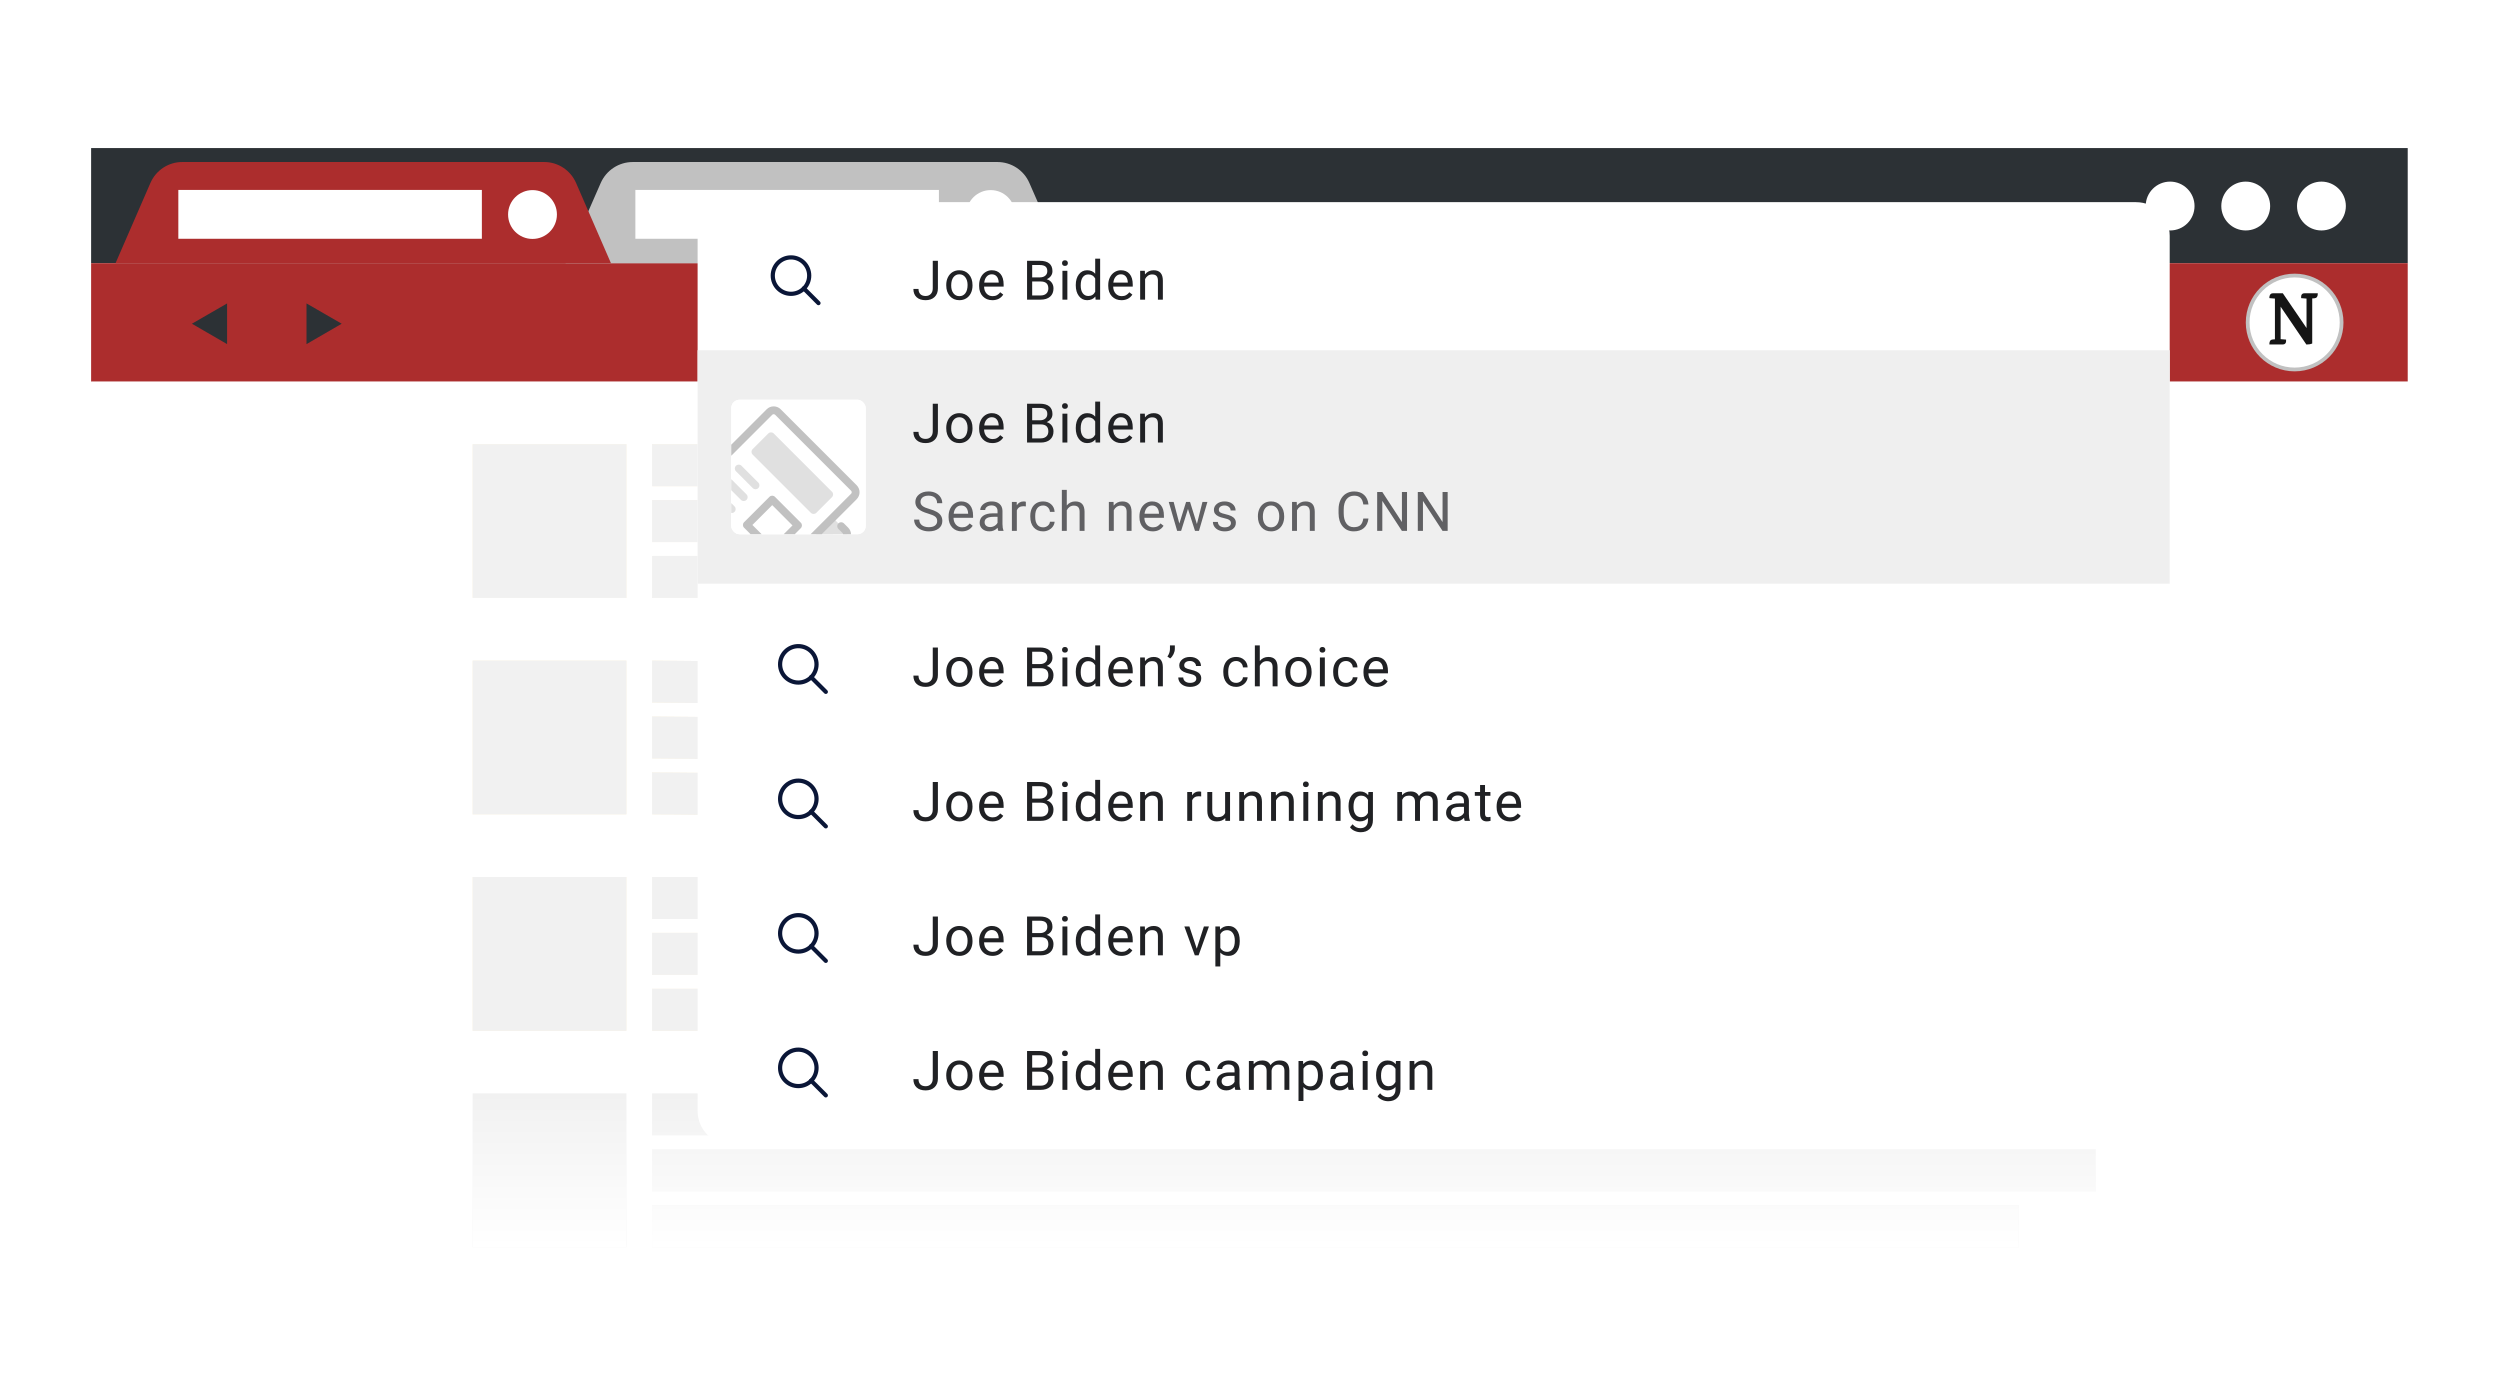 <svg width="878" height="483" viewBox="0 0 878 483" fill="none" xmlns="http://www.w3.org/2000/svg">
<g filter="url(#filter0_dddd)">
<path d="M845.591 8H32V48.434H845.591V8Z" fill="#2C3135"/>
<path d="M845.591 48.435H32V90.094H845.591V48.435Z" fill="#AC2D2D"/>
<path d="M120.002 69.693L107.643 62.563V76.855L120.002 69.693Z" fill="#2C3135"/>
<path d="M67.397 69.693L79.756 62.563V76.855L67.397 69.693Z" fill="#2C3135"/>
<path d="M762.144 19.782C757.421 19.782 753.567 23.605 753.567 28.359C753.567 33.082 757.389 36.936 762.144 36.936C766.898 36.936 770.721 33.114 770.721 28.359C770.721 23.637 766.866 19.782 762.144 19.782Z" fill="white"/>
<path d="M788.698 19.782C783.976 19.782 780.121 23.605 780.121 28.359C780.121 33.081 783.943 36.936 788.698 36.936C793.452 36.936 797.275 33.114 797.275 28.359C797.275 23.637 793.452 19.782 788.698 19.782Z" fill="white"/>
<path d="M815.287 19.782C810.564 19.782 806.71 23.605 806.71 28.359C806.71 33.081 810.532 36.936 815.287 36.936C820.041 36.936 823.864 33.114 823.864 28.359C823.864 23.637 820.009 19.782 815.287 19.782Z" fill="white"/>
<path d="M350.288 12.901H222.238C217.353 12.901 212.944 15.786 210.978 20.255L198.639 48.434H373.855L361.517 20.255C359.582 15.786 355.173 12.901 350.288 12.901Z" fill="#C1C1C1"/>
<path d="M347.932 22.761C343.21 22.761 339.355 26.584 339.355 31.338C339.355 36.06 343.178 39.915 347.932 39.915C352.687 39.915 356.509 36.092 356.509 31.338C356.477 26.584 352.655 22.761 347.932 22.761Z" fill="white"/>
<path d="M191.134 12.901H64.011C59.16 12.901 54.782 15.786 52.829 20.255L40.577 48.434H214.568L202.315 20.255C200.362 15.786 195.984 12.901 191.134 12.901Z" fill="#AC2D2D"/>
<path d="M187.014 22.761C182.292 22.761 178.437 26.584 178.437 31.338C178.437 36.06 182.26 39.915 187.014 39.915C191.736 39.915 195.591 36.092 195.591 31.338C195.591 26.584 191.736 22.761 187.014 22.761Z" fill="white"/>
<rect x="32" y="90" width="814" height="337" fill="white"/>
<path d="M166 112H220V166H166V112Z" fill="#FFF6E1"/>
<path d="M166 112H220V166H166V112Z" fill="#F1F1F1"/>
<path d="M228.998 112L753.5 112V126.747H228.998V112Z" fill="#FFF6E1"/>
<path d="M228.998 112L753.5 112V126.747H228.998V112Z" fill="#F1F1F1"/>
<path d="M228.998 131.626H753.5V146.374H228.998V131.626Z" fill="#FFF6E1"/>
<path d="M228.998 131.626H753.5V146.374H228.998V131.626Z" fill="#F1F1F1"/>
<path d="M228.998 151.253H726.5V166H228.998V151.253Z" fill="#FFF6E1"/>
<path d="M228.998 151.253H726.5V166H228.998V151.253Z" fill="#F1F1F1"/>
<path d="M166 188H220V242H166V188Z" fill="#FFF6E1"/>
<path d="M166 188H220V242H166V188Z" fill="#F1F1F1"/>
<path d="M228.998 188L738 192.879V207.626L228.998 202.747V188Z" fill="#FFF6E1"/>
<path d="M228.998 188L738 192.879V207.626L228.998 202.747V188Z" fill="#F1F1F1"/>
<path d="M228.998 207.626L720 212.506V227.253L228.998 222.374V207.626Z" fill="#FFF6E1"/>
<path d="M228.998 207.626L720 212.506V227.253L228.998 222.374V207.626Z" fill="#F1F1F1"/>
<path d="M228.998 227.253L730.5 232.132V246.879L228.998 242V227.253Z" fill="#FFF6E1"/>
<path d="M228.998 227.253L730.5 232.132V246.879L228.998 242V227.253Z" fill="#F1F1F1"/>
<path d="M166 264H220V318H166V264Z" fill="#FFF6E1"/>
<path d="M166 264H220V318H166V264Z" fill="#F1F1F1"/>
<path d="M228.998 264L724.5 264V278.747L228.998 278.747V264Z" fill="#FFF6E1"/>
<path d="M228.998 264L724.5 264V278.747L228.998 278.747V264Z" fill="#F1F1F1"/>
<path d="M228.998 283.626L703 283.626V298.374L228.998 298.374V283.626Z" fill="#FFF6E1"/>
<path d="M228.998 283.626L703 283.626V298.374L228.998 298.374V283.626Z" fill="#F1F1F1"/>
<path d="M228.998 303.253H703V318H228.998V303.253Z" fill="#FFF6E1"/>
<path d="M228.998 303.253H703V318H228.998V303.253Z" fill="#F1F1F1"/>
<path d="M166 340H220V394H166V340Z" fill="#F1F1F1"/>
<path d="M166 340H220V394H166V340Z" fill="url(#paint0_linear)"/>
<path d="M228.998 340L736 340V354.747H228.998V340Z" fill="#F1F1F1"/>
<path d="M228.998 340L736 340V354.747H228.998V340Z" fill="url(#paint1_linear)"/>
<path d="M228.998 359.626H736V374.374H228.998V359.626Z" fill="#F1F1F1"/>
<path d="M228.998 359.626H736V374.374H228.998V359.626Z" fill="url(#paint2_linear)"/>
<path d="M228.998 379.253H709V394H228.998V379.253Z" fill="#F1F1F1"/>
<path d="M228.998 379.253H709V394H228.998V379.253Z" fill="url(#paint3_linear)"/>
<circle cx="805.875" cy="69.264" r="17.154" fill="#C1C1C1"/>
<circle cx="805.874" cy="69.265" r="15.835" fill="white"/>
<path d="M809.359 59H814C814 59 814 59.07 814 59.21C814 60.172 813.609 60.688 812.826 60.758L812.053 60.81V76.633C811.519 76.878 810.835 77 809.999 77L800.956 63.697V75.111L802.876 75.268C802.983 76.405 802.583 76.974 801.676 76.974H797.008V76.764C797.008 75.802 797.399 75.286 798.181 75.216L798.955 75.163V60.863L797.034 60.706C796.981 60.601 796.99 60.364 797.061 59.997C797.221 59.332 797.612 59 798.235 59H801.729L810.052 71.201V60.863L808.158 60.706C808.051 59.569 808.452 59 809.359 59Z" fill="#151515"/>
<rect x="62.632" y="22.703" width="106.6" height="17.154" fill="white"/>
<rect x="223.145" y="22.703" width="106.6" height="17.154" fill="white"/>
</g>
<g filter="url(#filter1_ddd)">
<path d="M245 64.809C245 58.287 250.287 53 256.81 53H750.19C756.713 53 762 58.287 762 64.809V372.19C762 378.713 756.713 384 750.19 384H256.81C250.287 384 245 378.713 245 372.19V64.809Z" fill="white"/>
<g clip-path="url(#clip0)">
<path d="M277.796 85.192C281.328 85.192 284.192 82.329 284.192 78.796C284.192 75.263 281.328 72.399 277.796 72.399C274.263 72.399 271.399 75.263 271.399 78.796C271.399 82.329 274.263 85.192 277.796 85.192Z" stroke="#0A1637" stroke-width="1.476" stroke-linecap="round" stroke-linejoin="round"/>
<path d="M287.452 88.452L282.286 83.286" stroke="#0A1637" stroke-width="1.476" stroke-linecap="round" stroke-linejoin="round"/>
</g>
<path d="M327.585 73.595H329.394V83.256C329.394 84.561 329 85.583 328.213 86.32C327.432 87.057 326.389 87.425 325.083 87.425C323.728 87.425 322.672 87.079 321.916 86.385C321.16 85.692 320.782 84.721 320.782 83.471H322.581C322.581 84.252 322.794 84.861 323.219 85.298C323.65 85.736 324.271 85.954 325.083 85.954C325.827 85.954 326.426 85.72 326.882 85.252C327.345 84.783 327.579 84.127 327.585 83.284V73.595ZM332.317 82.075C332.317 81.082 332.511 80.188 332.898 79.395C333.292 78.602 333.835 77.99 334.529 77.558C335.228 77.127 336.025 76.912 336.918 76.912C338.299 76.912 339.414 77.39 340.263 78.346C341.119 79.301 341.547 80.573 341.547 82.159V82.281C341.547 83.268 341.357 84.155 340.976 84.942C340.601 85.723 340.06 86.332 339.355 86.77C338.655 87.207 337.849 87.425 336.937 87.425C335.563 87.425 334.448 86.948 333.592 85.992C332.742 85.036 332.317 83.771 332.317 82.197V82.075ZM334.06 82.281C334.06 83.406 334.32 84.308 334.838 84.989C335.363 85.67 336.062 86.011 336.937 86.011C337.818 86.011 338.517 85.667 339.036 84.98C339.554 84.286 339.814 83.318 339.814 82.075C339.814 80.963 339.548 80.064 339.017 79.376C338.492 78.683 337.793 78.336 336.918 78.336C336.062 78.336 335.372 78.677 334.847 79.358C334.323 80.038 334.06 81.013 334.06 82.281ZM348.519 87.425C347.145 87.425 346.026 86.976 345.164 86.076C344.302 85.17 343.871 83.962 343.871 82.45V82.131C343.871 81.126 344.062 80.229 344.443 79.442C344.83 78.649 345.367 78.03 346.054 77.587C346.748 77.137 347.497 76.912 348.303 76.912C349.621 76.912 350.646 77.346 351.377 78.214C352.108 79.083 352.473 80.326 352.473 81.944V82.665H345.605C345.63 83.665 345.92 84.474 346.476 85.092C347.038 85.704 347.75 86.011 348.613 86.011C349.225 86.011 349.743 85.886 350.168 85.636C350.593 85.386 350.965 85.055 351.283 84.642L352.342 85.467C351.492 86.773 350.218 87.425 348.519 87.425ZM348.303 78.336C347.604 78.336 347.016 78.592 346.542 79.105C346.067 79.611 345.773 80.323 345.661 81.241H350.74V81.11C350.69 80.229 350.452 79.548 350.027 79.067C349.603 78.58 349.028 78.336 348.303 78.336ZM360.701 87.238V73.595H365.161C366.641 73.595 367.753 73.901 368.497 74.513C369.246 75.125 369.621 76.031 369.621 77.231C369.621 77.868 369.44 78.433 369.078 78.927C368.715 79.414 368.222 79.792 367.597 80.06C368.334 80.266 368.915 80.66 369.34 81.241C369.771 81.816 369.987 82.503 369.987 83.302C369.987 84.527 369.59 85.489 368.797 86.189C368.003 86.888 366.882 87.238 365.433 87.238H360.701ZM362.5 80.857V85.767H365.47C366.307 85.767 366.966 85.551 367.447 85.12C367.935 84.683 368.178 84.083 368.178 83.321C368.178 81.678 367.285 80.857 365.498 80.857H362.5ZM362.5 79.414H365.217C366.004 79.414 366.632 79.217 367.101 78.823C367.575 78.43 367.813 77.896 367.813 77.221C367.813 76.472 367.594 75.928 367.157 75.591C366.719 75.247 366.054 75.075 365.161 75.075H362.5V79.414ZM374.859 87.238H373.126V77.099H374.859V87.238ZM372.985 74.41C372.985 74.129 373.07 73.892 373.238 73.698C373.413 73.504 373.669 73.407 374.007 73.407C374.344 73.407 374.6 73.504 374.775 73.698C374.95 73.892 375.037 74.129 375.037 74.41C375.037 74.691 374.95 74.925 374.775 75.113C374.6 75.3 374.344 75.394 374.007 75.394C373.669 75.394 373.413 75.3 373.238 75.113C373.07 74.925 372.985 74.691 372.985 74.41ZM377.811 82.084C377.811 80.529 378.18 79.279 378.917 78.336C379.654 77.387 380.619 76.912 381.812 76.912C382.999 76.912 383.939 77.318 384.633 78.13V72.845H386.366V87.238H384.773L384.689 86.151C383.996 87.001 383.03 87.425 381.794 87.425C380.619 87.425 379.66 86.945 378.917 85.982C378.18 85.02 377.811 83.765 377.811 82.216V82.084ZM379.545 82.281C379.545 83.431 379.782 84.33 380.257 84.98C380.732 85.629 381.388 85.954 382.225 85.954C383.324 85.954 384.127 85.461 384.633 84.474V79.817C384.114 78.861 383.318 78.383 382.243 78.383C381.394 78.383 380.732 78.711 380.257 79.367C379.782 80.023 379.545 80.994 379.545 82.281ZM393.863 87.425C392.488 87.425 391.37 86.976 390.508 86.076C389.646 85.17 389.215 83.962 389.215 82.45V82.131C389.215 81.126 389.406 80.229 389.787 79.442C390.174 78.649 390.711 78.03 391.398 77.587C392.092 77.137 392.841 76.912 393.647 76.912C394.965 76.912 395.99 77.346 396.721 78.214C397.452 79.083 397.817 80.326 397.817 81.944V82.665H390.949C390.974 83.665 391.264 84.474 391.82 85.092C392.382 85.704 393.094 86.011 393.956 86.011C394.569 86.011 395.087 85.886 395.512 85.636C395.937 85.386 396.308 85.055 396.627 84.642L397.686 85.467C396.836 86.773 395.562 87.425 393.863 87.425ZM393.647 78.336C392.948 78.336 392.36 78.592 391.886 79.105C391.411 79.611 391.117 80.323 391.005 81.241H396.083V81.11C396.034 80.229 395.796 79.548 395.371 79.067C394.947 78.58 394.372 78.336 393.647 78.336ZM402.062 77.099L402.118 78.374C402.893 77.399 403.905 76.912 405.154 76.912C407.297 76.912 408.378 78.121 408.396 80.538V87.238H406.663V80.529C406.657 79.798 406.488 79.258 406.157 78.908C405.832 78.558 405.323 78.383 404.629 78.383C404.067 78.383 403.574 78.533 403.149 78.833C402.724 79.133 402.393 79.526 402.156 80.013V87.238H400.422V77.099H402.062Z" fill="#202124"/>
<rect width="517" height="82" transform="translate(245 105)" fill="#EFEFEF"/>
<path d="M325.889 162.347C324.346 161.904 323.222 161.36 322.516 160.717C321.816 160.067 321.466 159.267 321.466 158.318C321.466 157.243 321.894 156.356 322.75 155.657C323.612 154.951 324.73 154.598 326.105 154.598C327.042 154.598 327.876 154.779 328.607 155.141C329.344 155.504 329.912 156.003 330.312 156.641C330.718 157.278 330.921 157.974 330.921 158.73H329.113C329.113 157.906 328.85 157.259 328.325 156.791C327.801 156.316 327.06 156.078 326.105 156.078C325.218 156.078 324.524 156.275 324.024 156.669C323.531 157.056 323.284 157.596 323.284 158.29C323.284 158.846 323.518 159.317 323.987 159.705C324.462 160.086 325.264 160.436 326.395 160.754C327.532 161.073 328.419 161.426 329.056 161.813C329.7 162.194 330.175 162.641 330.481 163.153C330.793 163.665 330.949 164.268 330.949 164.961C330.949 166.067 330.518 166.954 329.656 167.623C328.794 168.285 327.641 168.616 326.198 168.616C325.261 168.616 324.387 168.438 323.575 168.082C322.763 167.72 322.135 167.226 321.691 166.601C321.254 165.977 321.035 165.268 321.035 164.474H322.844C322.844 165.299 323.147 165.952 323.753 166.433C324.365 166.907 325.18 167.145 326.198 167.145C327.148 167.145 327.876 166.951 328.382 166.564C328.888 166.177 329.141 165.649 329.141 164.98C329.141 164.312 328.906 163.796 328.438 163.434C327.969 163.066 327.12 162.703 325.889 162.347ZM337.79 168.616C336.415 168.616 335.297 168.166 334.435 167.267C333.573 166.361 333.142 165.152 333.142 163.64V163.322C333.142 162.316 333.333 161.42 333.714 160.632C334.101 159.839 334.638 159.221 335.325 158.777C336.019 158.327 336.768 158.102 337.574 158.102C338.892 158.102 339.917 158.537 340.648 159.405C341.379 160.273 341.744 161.516 341.744 163.134V163.856H334.875C334.9 164.855 335.191 165.664 335.747 166.283C336.309 166.895 337.021 167.201 337.883 167.201C338.496 167.201 339.014 167.076 339.439 166.826C339.864 166.576 340.235 166.245 340.554 165.833L341.613 166.658C340.763 167.963 339.489 168.616 337.79 168.616ZM337.574 159.527C336.874 159.527 336.287 159.783 335.813 160.295C335.338 160.801 335.044 161.513 334.932 162.432H340.01V162.3C339.96 161.42 339.723 160.739 339.298 160.258C338.874 159.77 338.299 159.527 337.574 159.527ZM350.608 168.429C350.508 168.229 350.427 167.873 350.365 167.36C349.559 168.197 348.597 168.616 347.479 168.616C346.479 168.616 345.658 168.335 345.014 167.773C344.377 167.204 344.059 166.486 344.059 165.617C344.059 164.562 344.458 163.743 345.258 163.162C346.064 162.575 347.195 162.282 348.65 162.282H350.337V161.485C350.337 160.879 350.156 160.398 349.793 160.042C349.431 159.68 348.897 159.499 348.191 159.499C347.572 159.499 347.054 159.655 346.635 159.967C346.217 160.279 346.008 160.657 346.008 161.101H344.265C344.265 160.595 344.443 160.108 344.799 159.639C345.161 159.164 345.648 158.79 346.261 158.515C346.879 158.24 347.557 158.102 348.294 158.102C349.462 158.102 350.377 158.396 351.039 158.983C351.702 159.564 352.045 160.367 352.07 161.391V166.058C352.07 166.989 352.189 167.729 352.426 168.279V168.429H350.608ZM347.732 167.107C348.275 167.107 348.791 166.967 349.278 166.686C349.765 166.405 350.118 166.039 350.337 165.589V163.509H348.978C346.854 163.509 345.792 164.131 345.792 165.374C345.792 165.917 345.973 166.342 346.336 166.648C346.698 166.954 347.163 167.107 347.732 167.107ZM360.279 159.845C360.016 159.802 359.732 159.78 359.426 159.78C358.289 159.78 357.518 160.264 357.112 161.232V168.429H355.378V158.29H357.065L357.093 159.461C357.661 158.555 358.467 158.102 359.51 158.102C359.848 158.102 360.104 158.146 360.279 158.234V159.845ZM366.351 167.201C366.969 167.201 367.51 167.014 367.972 166.639C368.434 166.264 368.69 165.795 368.74 165.233H370.38C370.349 165.814 370.149 166.367 369.78 166.892C369.412 167.417 368.918 167.835 368.3 168.147C367.688 168.46 367.038 168.616 366.351 168.616C364.97 168.616 363.871 168.157 363.053 167.238C362.24 166.314 361.834 165.052 361.834 163.453V163.162C361.834 162.175 362.016 161.298 362.378 160.529C362.74 159.761 363.259 159.164 363.933 158.74C364.614 158.315 365.417 158.102 366.342 158.102C367.478 158.102 368.422 158.443 369.171 159.124C369.927 159.805 370.33 160.689 370.38 161.776H368.74C368.69 161.12 368.441 160.582 367.991 160.164C367.547 159.739 366.997 159.527 366.342 159.527C365.461 159.527 364.777 159.845 364.289 160.482C363.808 161.113 363.568 162.029 363.568 163.228V163.556C363.568 164.724 363.808 165.624 364.289 166.255C364.77 166.886 365.458 167.201 366.351 167.201ZM374.653 159.517C375.422 158.574 376.421 158.102 377.652 158.102C379.794 158.102 380.875 159.311 380.894 161.729V168.429H379.16V161.719C379.154 160.988 378.985 160.448 378.654 160.098C378.329 159.748 377.82 159.574 377.127 159.574C376.565 159.574 376.071 159.723 375.646 160.023C375.222 160.323 374.891 160.717 374.653 161.204V168.429H372.92V154.036H374.653V159.517ZM391.07 158.29L391.127 159.564C391.901 158.59 392.913 158.102 394.163 158.102C396.305 158.102 397.386 159.311 397.405 161.729V168.429H395.671V161.719C395.665 160.988 395.496 160.448 395.165 160.098C394.84 159.748 394.331 159.574 393.638 159.574C393.076 159.574 392.582 159.723 392.157 160.023C391.733 160.323 391.401 160.717 391.164 161.204V168.429H389.431V158.29H391.07ZM404.817 168.616C403.442 168.616 402.324 168.166 401.462 167.267C400.6 166.361 400.169 165.152 400.169 163.64V163.322C400.169 162.316 400.36 161.42 400.741 160.632C401.128 159.839 401.665 159.221 402.352 158.777C403.046 158.327 403.795 158.102 404.601 158.102C405.919 158.102 406.944 158.537 407.675 159.405C408.406 160.273 408.771 161.516 408.771 163.134V163.856H401.903C401.928 164.855 402.218 165.664 402.774 166.283C403.336 166.895 404.048 167.201 404.91 167.201C405.523 167.201 406.041 167.076 406.466 166.826C406.891 166.576 407.262 166.245 407.581 165.833L408.64 166.658C407.79 167.963 406.516 168.616 404.817 168.616ZM404.601 159.527C403.902 159.527 403.314 159.783 402.84 160.295C402.365 160.801 402.071 161.513 401.959 162.432H407.038V162.3C406.988 161.42 406.75 160.739 406.325 160.258C405.901 159.77 405.326 159.527 404.601 159.527ZM420.353 166.039L422.302 158.29H424.036L421.084 168.429H419.678L417.214 160.745L414.815 168.429H413.41L410.467 158.29H412.191L414.187 165.88L416.549 158.29H417.945L420.353 166.039ZM432.3 165.739C432.3 165.271 432.122 164.908 431.766 164.652C431.416 164.39 430.801 164.165 429.92 163.978C429.046 163.79 428.349 163.565 427.831 163.303C427.318 163.041 426.937 162.728 426.687 162.366C426.444 162.004 426.322 161.573 426.322 161.073C426.322 160.242 426.672 159.539 427.372 158.964C428.077 158.39 428.977 158.102 430.07 158.102C431.22 158.102 432.15 158.399 432.863 158.993C433.581 159.586 433.94 160.345 433.94 161.27H432.197C432.197 160.795 431.994 160.386 431.588 160.042C431.188 159.698 430.682 159.527 430.07 159.527C429.439 159.527 428.946 159.664 428.59 159.939C428.234 160.214 428.056 160.573 428.056 161.017C428.056 161.435 428.221 161.751 428.552 161.963C428.883 162.175 429.48 162.378 430.342 162.572C431.21 162.766 431.913 162.997 432.45 163.265C432.987 163.534 433.384 163.859 433.64 164.24C433.903 164.615 434.034 165.074 434.034 165.617C434.034 166.523 433.672 167.251 432.947 167.801C432.222 168.344 431.282 168.616 430.126 168.616C429.314 168.616 428.596 168.472 427.971 168.185C427.347 167.898 426.856 167.498 426.5 166.985C426.15 166.467 425.975 165.908 425.975 165.308H427.709C427.74 165.889 427.971 166.351 428.402 166.695C428.84 167.032 429.414 167.201 430.126 167.201C430.782 167.201 431.307 167.07 431.701 166.807C432.1 166.539 432.3 166.183 432.3 165.739ZM441.774 163.265C441.774 162.272 441.968 161.379 442.355 160.586C442.749 159.792 443.292 159.18 443.985 158.749C444.685 158.318 445.482 158.102 446.375 158.102C447.755 158.102 448.871 158.58 449.72 159.536C450.576 160.492 451.004 161.763 451.004 163.35V163.472C451.004 164.459 450.813 165.346 450.432 166.133C450.057 166.914 449.517 167.523 448.811 167.96C448.112 168.397 447.306 168.616 446.394 168.616C445.019 168.616 443.904 168.138 443.048 167.182C442.199 166.226 441.774 164.961 441.774 163.387V163.265ZM443.517 163.472C443.517 164.596 443.776 165.499 444.295 166.18C444.819 166.861 445.519 167.201 446.394 167.201C447.274 167.201 447.974 166.857 448.493 166.17C449.011 165.477 449.27 164.509 449.27 163.265C449.27 162.154 449.005 161.254 448.474 160.567C447.949 159.873 447.249 159.527 446.375 159.527C445.519 159.527 444.829 159.867 444.304 160.548C443.779 161.229 443.517 162.203 443.517 163.472ZM455.408 158.29L455.464 159.564C456.239 158.59 457.251 158.102 458.5 158.102C460.643 158.102 461.724 159.311 461.742 161.729V168.429H460.009V161.719C460.003 160.988 459.834 160.448 459.503 160.098C459.178 159.748 458.669 159.574 457.976 159.574C457.413 159.574 456.92 159.723 456.495 160.023C456.07 160.323 455.739 160.717 455.502 161.204V168.429H453.768V158.29H455.408ZM480.605 164.099C480.437 165.542 479.902 166.658 479.003 167.445C478.11 168.226 476.92 168.616 475.433 168.616C473.821 168.616 472.528 168.038 471.553 166.882C470.585 165.727 470.101 164.181 470.101 162.244V160.932C470.101 159.664 470.326 158.549 470.776 157.587C471.232 156.625 471.875 155.888 472.706 155.376C473.537 154.857 474.499 154.598 475.592 154.598C477.041 154.598 478.203 155.004 479.078 155.816C479.952 156.622 480.462 157.74 480.605 159.171H478.797C478.641 158.084 478.3 157.297 477.775 156.809C477.257 156.322 476.529 156.078 475.592 156.078C474.443 156.078 473.54 156.503 472.884 157.353C472.234 158.202 471.91 159.411 471.91 160.979V162.3C471.91 163.781 472.219 164.958 472.837 165.833C473.456 166.708 474.321 167.145 475.433 167.145C476.432 167.145 477.198 166.92 477.728 166.47C478.266 166.014 478.622 165.224 478.797 164.099H480.605ZM494.145 168.429H492.337L485.469 157.915V168.429H483.66V154.785H485.469L492.356 165.346V154.785H494.145V168.429ZM508.417 168.429H506.608L499.74 157.915V168.429H497.931V154.785H499.74L506.627 165.346V154.785H508.417V168.429Z" fill="#606063"/>
<path d="M327.585 123.785H329.394V133.446C329.394 134.752 329 135.773 328.213 136.51C327.432 137.247 326.389 137.616 325.083 137.616C323.728 137.616 322.672 137.269 321.916 136.576C321.16 135.882 320.782 134.911 320.782 133.662H322.581C322.581 134.443 322.794 135.052 323.219 135.489C323.65 135.926 324.271 136.145 325.083 136.145C325.827 136.145 326.426 135.911 326.882 135.442C327.345 134.973 327.579 134.318 327.585 133.474V123.785ZM332.317 132.265C332.317 131.272 332.511 130.379 332.898 129.586C333.292 128.792 333.835 128.18 334.529 127.749C335.228 127.318 336.025 127.102 336.918 127.102C338.299 127.102 339.414 127.58 340.263 128.536C341.119 129.492 341.547 130.763 341.547 132.35V132.472C341.547 133.459 341.357 134.346 340.976 135.133C340.601 135.914 340.06 136.523 339.355 136.96C338.655 137.397 337.849 137.616 336.937 137.616C335.563 137.616 334.448 137.138 333.592 136.182C332.742 135.226 332.317 133.961 332.317 132.387V132.265ZM334.06 132.472C334.06 133.596 334.32 134.499 334.838 135.18C335.363 135.861 336.062 136.201 336.937 136.201C337.818 136.201 338.517 135.857 339.036 135.17C339.554 134.477 339.814 133.509 339.814 132.265C339.814 131.154 339.548 130.254 339.017 129.567C338.492 128.873 337.793 128.527 336.918 128.527C336.062 128.527 335.372 128.867 334.847 129.548C334.323 130.229 334.06 131.203 334.06 132.472ZM348.519 137.616C347.145 137.616 346.026 137.166 345.164 136.267C344.302 135.361 343.871 134.152 343.871 132.64V132.322C343.871 131.316 344.062 130.42 344.443 129.632C344.83 128.839 345.367 128.221 346.054 127.777C346.748 127.327 347.497 127.102 348.303 127.102C349.621 127.102 350.646 127.537 351.377 128.405C352.108 129.273 352.473 130.516 352.473 132.134V132.856H345.605C345.63 133.855 345.92 134.664 346.476 135.283C347.038 135.895 347.75 136.201 348.613 136.201C349.225 136.201 349.743 136.076 350.168 135.826C350.593 135.576 350.965 135.245 351.283 134.833L352.342 135.658C351.492 136.963 350.218 137.616 348.519 137.616ZM348.303 128.527C347.604 128.527 347.016 128.783 346.542 129.295C346.067 129.801 345.773 130.513 345.661 131.432H350.74V131.3C350.69 130.42 350.452 129.739 350.027 129.258C349.603 128.77 349.028 128.527 348.303 128.527ZM360.701 137.429V123.785H365.161C366.641 123.785 367.753 124.091 368.497 124.704C369.246 125.316 369.621 126.222 369.621 127.421C369.621 128.058 369.44 128.624 369.078 129.117C368.715 129.604 368.222 129.982 367.597 130.251C368.334 130.457 368.915 130.851 369.34 131.432C369.771 132.006 369.987 132.693 369.987 133.493C369.987 134.717 369.59 135.679 368.797 136.379C368.003 137.079 366.882 137.429 365.433 137.429H360.701ZM362.5 131.047V135.957H365.47C366.307 135.957 366.966 135.742 367.447 135.311C367.935 134.874 368.178 134.274 368.178 133.512C368.178 131.869 367.285 131.047 365.498 131.047H362.5ZM362.5 129.604H365.217C366.004 129.604 366.632 129.408 367.101 129.014C367.575 128.62 367.813 128.086 367.813 127.412C367.813 126.662 367.594 126.119 367.157 125.781C366.719 125.438 366.054 125.266 365.161 125.266H362.5V129.604ZM374.859 137.429H373.126V127.29H374.859V137.429ZM372.985 124.601C372.985 124.319 373.07 124.082 373.238 123.888C373.413 123.695 373.669 123.598 374.007 123.598C374.344 123.598 374.6 123.695 374.775 123.888C374.95 124.082 375.037 124.319 375.037 124.601C375.037 124.882 374.95 125.116 374.775 125.303C374.6 125.491 374.344 125.584 374.007 125.584C373.669 125.584 373.413 125.491 373.238 125.303C373.07 125.116 372.985 124.882 372.985 124.601ZM377.811 132.275C377.811 130.719 378.18 129.47 378.917 128.527C379.654 127.577 380.619 127.102 381.812 127.102C382.999 127.102 383.939 127.508 384.633 128.321V123.036H386.366V137.429H384.773L384.689 136.342C383.996 137.191 383.03 137.616 381.794 137.616C380.619 137.616 379.66 137.135 378.917 136.173C378.18 135.211 377.811 133.955 377.811 132.406V132.275ZM379.545 132.472C379.545 133.621 379.782 134.521 380.257 135.17C380.732 135.82 381.388 136.145 382.225 136.145C383.324 136.145 384.127 135.651 384.633 134.664V130.007C384.114 129.051 383.318 128.574 382.243 128.574C381.394 128.574 380.732 128.902 380.257 129.557C379.782 130.213 379.545 131.185 379.545 132.472ZM393.863 137.616C392.488 137.616 391.37 137.166 390.508 136.267C389.646 135.361 389.215 134.152 389.215 132.64V132.322C389.215 131.316 389.406 130.42 389.787 129.632C390.174 128.839 390.711 128.221 391.398 127.777C392.092 127.327 392.841 127.102 393.647 127.102C394.965 127.102 395.99 127.537 396.721 128.405C397.452 129.273 397.817 130.516 397.817 132.134V132.856H390.949C390.974 133.855 391.264 134.664 391.82 135.283C392.382 135.895 393.094 136.201 393.956 136.201C394.569 136.201 395.087 136.076 395.512 135.826C395.937 135.576 396.308 135.245 396.627 134.833L397.686 135.658C396.836 136.963 395.562 137.616 393.863 137.616ZM393.647 128.527C392.948 128.527 392.36 128.783 391.886 129.295C391.411 129.801 391.117 130.513 391.005 131.432H396.083V131.3C396.034 130.42 395.796 129.739 395.371 129.258C394.947 128.77 394.372 128.527 393.647 128.527ZM402.062 127.29L402.118 128.564C402.893 127.59 403.905 127.102 405.154 127.102C407.297 127.102 408.378 128.311 408.396 130.729V137.429H406.663V130.719C406.657 129.988 406.488 129.448 406.157 129.098C405.832 128.748 405.323 128.574 404.629 128.574C404.067 128.574 403.574 128.723 403.149 129.023C402.724 129.323 402.393 129.717 402.156 130.204V137.429H400.422V127.29H402.062Z" fill="#202124"/>
<rect x="256.81" y="122.381" width="47.238" height="47.238" rx="2.952" fill="white"/>
<g clip-path="url(#clip1)">
<path d="M257.006 122.381H256.81V122.578H257.006V122.381Z" fill="white"/>
<g clip-path="url(#clip2)">
<rect x="256.81" y="122.381" width="47.238" height="47.238" rx="2.952" fill="white"/>
<g clip-path="url(#clip3)">
<path d="M274.533 187.604L244.91 157.981C243.259 156.33 243.259 153.675 244.91 152.024L270.227 126.707C271.037 125.897 272.396 125.897 273.206 126.707L299.883 153.383C300.692 154.193 300.692 155.553 299.883 156.362L292.404 163.841L274.533 181.711C272.914 183.33 272.914 185.985 274.533 187.604C276.184 189.255 278.839 189.255 280.49 187.604L296.872 171.222C297.681 170.413 297.681 169.053 296.872 168.244L295.383 166.754" fill="white"/>
<path d="M271.749 134.25L292.177 154.679C292.727 155.229 292.727 156.071 292.177 156.621L286.706 162.093C286.155 162.643 285.314 162.643 284.763 162.093L264.335 141.664C263.784 141.114 263.784 140.272 264.335 139.722L269.806 134.25C270.357 133.7 271.198 133.7 271.749 134.25ZM274.533 187.604C276.184 189.255 278.839 189.255 280.49 187.604L296.871 171.222C297.681 170.413 297.681 169.053 296.871 168.244L292.404 163.776L274.533 181.647C272.914 183.33 272.914 185.985 274.533 187.604Z" fill="#E0E0E0"/>
<path d="M273.562 188.575L243.939 158.952C241.77 156.783 241.77 153.222 243.939 151.053L269.256 125.735C270.616 124.376 272.817 124.376 274.177 125.735L300.854 152.412C302.214 153.772 302.214 155.974 300.854 157.333L275.504 182.683C274.404 183.783 274.404 185.596 275.504 186.697C276.605 187.798 278.418 187.798 279.519 186.697L295.933 170.283C296.224 169.992 296.224 169.539 295.933 169.247L294.444 167.758C293.893 167.208 293.893 166.366 294.444 165.815C294.994 165.265 295.836 165.265 296.386 165.815L297.875 167.305C299.235 168.664 299.235 170.866 297.875 172.226L281.494 188.607C279.26 190.776 275.731 190.744 273.562 188.575ZM272.235 127.678C271.943 127.387 271.49 127.387 271.199 127.678L245.849 153.027C244.748 154.128 244.748 155.941 245.849 157.042L272.105 183.298C272.332 182.359 272.817 181.485 273.562 180.74L298.911 155.391C299.203 155.099 299.203 154.646 298.911 154.355L272.235 127.678Z" fill="#C1C1C1"/>
<path d="M264.367 153.416L258.475 147.524C257.925 146.974 257.925 146.132 258.475 145.581C259.025 145.031 259.867 145.031 260.418 145.581L266.31 151.474C266.86 152.024 266.86 152.866 266.31 153.416C265.759 153.966 264.918 153.966 264.367 153.416ZM256.015 161.769L250.122 155.877C249.572 155.326 249.572 154.484 250.122 153.934C250.673 153.384 251.514 153.384 252.065 153.934L257.957 159.826C258.507 160.377 258.507 161.218 257.957 161.769C257.407 162.319 256.565 162.319 256.015 161.769ZM260.223 157.56L254.331 151.668C253.781 151.118 253.781 150.276 254.331 149.725C254.881 149.175 255.723 149.175 256.274 149.725L262.166 155.618C262.716 156.168 262.716 157.01 262.166 157.56C261.615 158.11 260.774 158.11 260.223 157.56Z" fill="#E0E0E0"/>
<path d="M270.389 176.402L261.324 167.337C260.774 166.787 260.774 165.945 261.324 165.394L270.228 156.491C270.778 155.941 271.62 155.941 272.17 156.491L281.235 165.556C281.785 166.107 281.785 166.948 281.235 167.499L272.332 176.402C271.814 176.92 270.94 176.952 270.389 176.402ZM264.238 166.366L271.361 173.488L278.321 166.528L271.199 159.405L264.238 166.366Z" fill="#C1C1C1"/>
</g>
</g>
</g>
<path d="M327.585 209.404H329.394V219.065C329.394 220.371 329 221.392 328.213 222.129C327.432 222.866 326.389 223.235 325.083 223.235C323.728 223.235 322.672 222.888 321.916 222.195C321.16 221.501 320.782 220.53 320.782 219.281H322.581C322.581 220.062 322.794 220.671 323.219 221.108C323.65 221.545 324.271 221.764 325.083 221.764C325.827 221.764 326.426 221.53 326.882 221.061C327.345 220.593 327.579 219.937 327.585 219.093V209.404ZM332.317 217.885C332.317 216.891 332.511 215.998 332.898 215.205C333.292 214.411 333.835 213.799 334.529 213.368C335.228 212.937 336.025 212.721 336.918 212.721C338.299 212.721 339.414 213.199 340.263 214.155C341.119 215.111 341.547 216.382 341.547 217.969V218.091C341.547 219.078 341.357 219.965 340.976 220.752C340.601 221.533 340.06 222.142 339.355 222.579C338.655 223.016 337.849 223.235 336.937 223.235C335.563 223.235 334.448 222.757 333.592 221.801C332.742 220.846 332.317 219.581 332.317 218.006V217.885ZM334.06 218.091C334.06 219.215 334.32 220.118 334.838 220.799C335.363 221.48 336.062 221.82 336.937 221.82C337.818 221.82 338.517 221.477 339.036 220.789C339.554 220.096 339.814 219.128 339.814 217.885C339.814 216.773 339.548 215.873 339.017 215.186C338.492 214.492 337.793 214.146 336.918 214.146C336.062 214.146 335.372 214.486 334.847 215.167C334.323 215.848 334.06 216.823 334.06 218.091ZM348.519 223.235C347.145 223.235 346.026 222.785 345.164 221.886C344.302 220.98 343.871 219.771 343.871 218.259V217.941C343.871 216.935 344.062 216.039 344.443 215.251C344.83 214.458 345.367 213.84 346.054 213.396C346.748 212.946 347.497 212.721 348.303 212.721C349.621 212.721 350.646 213.156 351.377 214.024C352.108 214.892 352.473 216.135 352.473 217.753V218.475H345.605C345.63 219.474 345.92 220.283 346.476 220.902C347.038 221.514 347.75 221.82 348.613 221.82C349.225 221.82 349.743 221.695 350.168 221.445C350.593 221.195 350.965 220.864 351.283 220.452L352.342 221.277C351.492 222.582 350.218 223.235 348.519 223.235ZM348.303 214.146C347.604 214.146 347.016 214.402 346.542 214.914C346.067 215.42 345.773 216.132 345.661 217.051H350.74V216.919C350.69 216.039 350.452 215.358 350.027 214.877C349.603 214.389 349.028 214.146 348.303 214.146ZM360.701 223.048V209.404H365.161C366.641 209.404 367.753 209.71 368.497 210.323C369.246 210.935 369.621 211.841 369.621 213.04C369.621 213.677 369.44 214.243 369.078 214.736C368.715 215.223 368.222 215.601 367.597 215.87C368.334 216.076 368.915 216.47 369.34 217.051C369.771 217.625 369.987 218.312 369.987 219.112C369.987 220.336 369.59 221.298 368.797 221.998C368.003 222.698 366.882 223.048 365.433 223.048H360.701ZM362.5 216.666V221.576H365.47C366.307 221.576 366.966 221.361 367.447 220.93C367.935 220.493 368.178 219.893 368.178 219.131C368.178 217.488 367.285 216.666 365.498 216.666H362.5ZM362.5 215.223H365.217C366.004 215.223 366.632 215.027 367.101 214.633C367.575 214.239 367.813 213.705 367.813 213.031C367.813 212.281 367.594 211.738 367.157 211.4C366.719 211.057 366.054 210.885 365.161 210.885H362.5V215.223ZM374.859 223.048H373.126V212.909H374.859V223.048ZM372.985 210.22C372.985 209.938 373.07 209.701 373.238 209.507C373.413 209.314 373.669 209.217 374.007 209.217C374.344 209.217 374.6 209.314 374.775 209.507C374.95 209.701 375.037 209.938 375.037 210.22C375.037 210.501 374.95 210.735 374.775 210.922C374.6 211.11 374.344 211.203 374.007 211.203C373.669 211.203 373.413 211.11 373.238 210.922C373.07 210.735 372.985 210.501 372.985 210.22ZM377.811 217.894C377.811 216.338 378.18 215.089 378.917 214.146C379.654 213.196 380.619 212.721 381.812 212.721C382.999 212.721 383.939 213.128 384.633 213.94V208.655H386.366V223.048H384.773L384.689 221.961C383.996 222.81 383.03 223.235 381.794 223.235C380.619 223.235 379.66 222.754 378.917 221.792C378.18 220.83 377.811 219.574 377.811 218.025V217.894ZM379.545 218.091C379.545 219.24 379.782 220.14 380.257 220.789C380.732 221.439 381.388 221.764 382.225 221.764C383.324 221.764 384.127 221.27 384.633 220.283V215.626C384.114 214.671 383.318 214.193 382.243 214.193C381.394 214.193 380.732 214.521 380.257 215.177C379.782 215.832 379.545 216.804 379.545 218.091ZM393.863 223.235C392.488 223.235 391.37 222.785 390.508 221.886C389.646 220.98 389.215 219.771 389.215 218.259V217.941C389.215 216.935 389.406 216.039 389.787 215.251C390.174 214.458 390.711 213.84 391.398 213.396C392.092 212.946 392.841 212.721 393.647 212.721C394.965 212.721 395.99 213.156 396.721 214.024C397.452 214.892 397.817 216.135 397.817 217.753V218.475H390.949C390.974 219.474 391.264 220.283 391.82 220.902C392.382 221.514 393.094 221.82 393.956 221.82C394.569 221.82 395.087 221.695 395.512 221.445C395.937 221.195 396.308 220.864 396.627 220.452L397.686 221.277C396.836 222.582 395.562 223.235 393.863 223.235ZM393.647 214.146C392.948 214.146 392.36 214.402 391.886 214.914C391.411 215.42 391.117 216.132 391.005 217.051H396.083V216.919C396.034 216.039 395.796 215.358 395.371 214.877C394.947 214.389 394.372 214.146 393.647 214.146ZM402.062 212.909L402.118 214.183C402.893 213.209 403.905 212.721 405.154 212.721C407.297 212.721 408.378 213.93 408.396 216.348V223.048H406.663V216.338C406.657 215.608 406.488 215.067 406.157 214.717C405.832 214.368 405.323 214.193 404.629 214.193C404.067 214.193 403.574 214.343 403.149 214.642C402.724 214.942 402.393 215.336 402.156 215.823V223.048H400.422V212.909H402.062ZM410.973 213.246L409.989 212.572C410.57 211.759 410.87 210.904 410.889 210.004V208.655H412.604V209.873C412.597 210.498 412.441 211.122 412.135 211.747C411.835 212.365 411.448 212.865 410.973 213.246ZM420.138 220.358C420.138 219.89 419.96 219.527 419.603 219.271C419.254 219.009 418.638 218.784 417.758 218.597C416.883 218.409 416.186 218.184 415.668 217.922C415.156 217.66 414.775 217.347 414.525 216.985C414.281 216.623 414.159 216.192 414.159 215.692C414.159 214.861 414.509 214.158 415.209 213.584C415.915 213.009 416.814 212.721 417.907 212.721C419.057 212.721 419.988 213.018 420.7 213.612C421.418 214.205 421.777 214.964 421.777 215.889H420.035C420.035 215.414 419.832 215.005 419.425 214.661C419.026 214.318 418.52 214.146 417.907 214.146C417.277 214.146 416.783 214.283 416.427 214.558C416.071 214.833 415.893 215.192 415.893 215.636C415.893 216.054 416.058 216.37 416.389 216.582C416.721 216.794 417.317 216.997 418.179 217.191C419.048 217.385 419.75 217.616 420.288 217.885C420.825 218.153 421.221 218.478 421.478 218.859C421.74 219.234 421.871 219.693 421.871 220.237C421.871 221.142 421.509 221.87 420.784 222.42C420.06 222.963 419.119 223.235 417.964 223.235C417.152 223.235 416.433 223.091 415.808 222.804C415.184 222.517 414.693 222.117 414.337 221.605C413.988 221.086 413.813 220.527 413.813 219.927H415.546C415.577 220.508 415.808 220.971 416.24 221.314C416.677 221.651 417.252 221.82 417.964 221.82C418.62 221.82 419.144 221.689 419.538 221.427C419.938 221.158 420.138 220.802 420.138 220.358ZM434.137 221.82C434.756 221.82 435.296 221.633 435.758 221.258C436.221 220.883 436.477 220.415 436.527 219.852H438.166C438.135 220.433 437.935 220.986 437.567 221.511C437.198 222.036 436.705 222.454 436.086 222.766C435.474 223.079 434.824 223.235 434.137 223.235C432.757 223.235 431.657 222.776 430.839 221.858C430.027 220.933 429.621 219.671 429.621 218.072V217.781C429.621 216.794 429.802 215.917 430.164 215.148C430.526 214.38 431.045 213.783 431.72 213.359C432.401 212.934 433.203 212.721 434.128 212.721C435.265 212.721 436.208 213.062 436.958 213.743C437.714 214.424 438.116 215.308 438.166 216.395H436.527C436.477 215.739 436.227 215.202 435.777 214.783C435.333 214.358 434.784 214.146 434.128 214.146C433.247 214.146 432.563 214.464 432.076 215.102C431.595 215.732 431.354 216.648 431.354 217.847V218.175C431.354 219.343 431.595 220.243 432.076 220.874C432.557 221.505 433.244 221.82 434.137 221.82ZM442.439 214.136C443.208 213.193 444.207 212.721 445.438 212.721C447.581 212.721 448.661 213.93 448.68 216.348V223.048H446.947V216.338C446.94 215.608 446.772 215.067 446.441 214.717C446.116 214.368 445.607 214.193 444.913 214.193C444.351 214.193 443.858 214.343 443.433 214.642C443.008 214.942 442.677 215.336 442.439 215.823V223.048H440.706V208.655H442.439V214.136ZM451.407 217.885C451.407 216.891 451.601 215.998 451.988 215.205C452.382 214.411 452.925 213.799 453.618 213.368C454.318 212.937 455.115 212.721 456.008 212.721C457.388 212.721 458.504 213.199 459.353 214.155C460.209 215.111 460.637 216.382 460.637 217.969V218.091C460.637 219.078 460.446 219.965 460.065 220.752C459.69 221.533 459.15 222.142 458.444 222.579C457.745 223.016 456.939 223.235 456.027 223.235C454.652 223.235 453.537 222.757 452.681 221.801C451.832 220.846 451.407 219.581 451.407 218.006V217.885ZM453.15 218.091C453.15 219.215 453.409 220.118 453.928 220.799C454.452 221.48 455.152 221.82 456.027 221.82C456.907 221.82 457.607 221.477 458.126 220.789C458.644 220.096 458.903 219.128 458.903 217.885C458.903 216.773 458.638 215.873 458.107 215.186C457.582 214.492 456.882 214.146 456.008 214.146C455.152 214.146 454.462 214.486 453.937 215.167C453.412 215.848 453.15 216.823 453.15 218.091ZM465.285 223.048H463.551V212.909H465.285V223.048ZM463.411 210.22C463.411 209.938 463.495 209.701 463.664 209.507C463.839 209.314 464.095 209.217 464.432 209.217C464.769 209.217 465.025 209.314 465.2 209.507C465.375 209.701 465.463 209.938 465.463 210.22C465.463 210.501 465.375 210.735 465.2 210.922C465.025 211.11 464.769 211.203 464.432 211.203C464.095 211.203 463.839 211.11 463.664 210.922C463.495 210.735 463.411 210.501 463.411 210.22ZM472.725 221.82C473.343 221.82 473.884 221.633 474.346 221.258C474.808 220.883 475.064 220.415 475.114 219.852H476.754C476.723 220.433 476.523 220.986 476.154 221.511C475.786 222.036 475.292 222.454 474.674 222.766C474.062 223.079 473.412 223.235 472.725 223.235C471.344 223.235 470.245 222.776 469.427 221.858C468.614 220.933 468.208 219.671 468.208 218.072V217.781C468.208 216.794 468.39 215.917 468.752 215.148C469.114 214.38 469.633 213.783 470.307 213.359C470.988 212.934 471.791 212.721 472.716 212.721C473.852 212.721 474.796 213.062 475.545 213.743C476.301 214.424 476.704 215.308 476.754 216.395H475.114C475.064 215.739 474.814 215.202 474.365 214.783C473.921 214.358 473.371 214.146 472.716 214.146C471.835 214.146 471.151 214.464 470.663 215.102C470.182 215.732 469.942 216.648 469.942 217.847V218.175C469.942 219.343 470.182 220.243 470.663 220.874C471.144 221.505 471.832 221.82 472.725 221.82ZM483.501 223.235C482.127 223.235 481.008 222.785 480.146 221.886C479.284 220.98 478.853 219.771 478.853 218.259V217.941C478.853 216.935 479.044 216.039 479.425 215.251C479.812 214.458 480.349 213.84 481.037 213.396C481.73 212.946 482.48 212.721 483.285 212.721C484.603 212.721 485.628 213.156 486.359 214.024C487.09 214.892 487.455 216.135 487.455 217.753V218.475H480.587C480.612 219.474 480.902 220.283 481.458 220.902C482.02 221.514 482.733 221.82 483.595 221.82C484.207 221.82 484.725 221.695 485.15 221.445C485.575 221.195 485.947 220.864 486.265 220.452L487.324 221.277C486.474 222.582 485.2 223.235 483.501 223.235ZM483.285 214.146C482.586 214.146 481.999 214.402 481.524 214.914C481.049 215.42 480.755 216.132 480.643 217.051H485.722V216.919C485.672 216.039 485.434 215.358 485.01 214.877C484.585 214.389 484.01 214.146 483.285 214.146Z" fill="#202124"/>
<g clip-path="url(#clip4)">
<path d="M280.367 221.716C283.9 221.716 286.764 218.852 286.764 215.319C286.764 211.787 283.9 208.923 280.367 208.923C276.834 208.923 273.97 211.787 273.97 215.319C273.97 218.852 276.834 221.716 280.367 221.716Z" stroke="#0A1637" stroke-width="1.476" stroke-linecap="round" stroke-linejoin="round"/>
<path d="M290.024 224.976L284.857 219.81" stroke="#0A1637" stroke-width="1.476" stroke-linecap="round" stroke-linejoin="round"/>
</g>
<path d="M327.585 256.642H329.394V266.303C329.394 267.609 329 268.63 328.213 269.367C327.432 270.105 326.389 270.473 325.083 270.473C323.728 270.473 322.672 270.126 321.916 269.433C321.16 268.74 320.782 267.768 320.782 266.519H322.581C322.581 267.3 322.794 267.909 323.219 268.346C323.65 268.783 324.271 269.002 325.083 269.002C325.827 269.002 326.426 268.768 326.882 268.299C327.345 267.831 327.579 267.175 327.585 266.331V256.642ZM332.317 265.123C332.317 264.129 332.511 263.236 332.898 262.443C333.292 261.649 333.835 261.037 334.529 260.606C335.228 260.175 336.025 259.96 336.918 259.96C338.299 259.96 339.414 260.437 340.263 261.393C341.119 262.349 341.547 263.62 341.547 265.207V265.329C341.547 266.316 341.357 267.203 340.976 267.99C340.601 268.771 340.06 269.38 339.355 269.817C338.655 270.254 337.849 270.473 336.937 270.473C335.563 270.473 334.448 269.995 333.592 269.039C332.742 268.084 332.317 266.819 332.317 265.244V265.123ZM334.06 265.329C334.06 266.453 334.32 267.356 334.838 268.037C335.363 268.718 336.062 269.058 336.937 269.058C337.818 269.058 338.517 268.715 339.036 268.027C339.554 267.334 339.814 266.366 339.814 265.123C339.814 264.011 339.548 263.111 339.017 262.424C338.492 261.731 337.793 261.384 336.918 261.384C336.062 261.384 335.372 261.724 334.847 262.405C334.323 263.086 334.06 264.061 334.06 265.329ZM348.519 270.473C347.145 270.473 346.026 270.023 345.164 269.124C344.302 268.218 343.871 267.009 343.871 265.497V265.179C343.871 264.173 344.062 263.277 344.443 262.49C344.83 261.696 345.367 261.078 346.054 260.634C346.748 260.184 347.497 259.96 348.303 259.96C349.621 259.96 350.646 260.394 351.377 261.262C352.108 262.13 352.473 263.374 352.473 264.991V265.713H345.605C345.63 266.712 345.92 267.521 346.476 268.14C347.038 268.752 347.75 269.058 348.613 269.058C349.225 269.058 349.743 268.933 350.168 268.683C350.593 268.433 350.965 268.102 351.283 267.69L352.342 268.515C351.492 269.82 350.218 270.473 348.519 270.473ZM348.303 261.384C347.604 261.384 347.016 261.64 346.542 262.152C346.067 262.658 345.773 263.37 345.661 264.289H350.74V264.157C350.69 263.277 350.452 262.596 350.027 262.115C349.603 261.628 349.028 261.384 348.303 261.384ZM360.701 270.286V256.642H365.161C366.641 256.642 367.753 256.949 368.497 257.561C369.246 258.173 369.621 259.079 369.621 260.278C369.621 260.915 369.44 261.481 369.078 261.974C368.715 262.461 368.222 262.839 367.597 263.108C368.334 263.314 368.915 263.708 369.34 264.289C369.771 264.863 369.987 265.551 369.987 266.35C369.987 267.575 369.59 268.537 368.797 269.236C368.003 269.936 366.882 270.286 365.433 270.286H360.701ZM362.5 263.904V268.815H365.47C366.307 268.815 366.966 268.599 367.447 268.168C367.935 267.731 368.178 267.131 368.178 266.369C368.178 264.726 367.285 263.904 365.498 263.904H362.5ZM362.5 262.461H365.217C366.004 262.461 366.632 262.265 367.101 261.871C367.575 261.478 367.813 260.943 367.813 260.269C367.813 259.519 367.594 258.976 367.157 258.638C366.719 258.295 366.054 258.123 365.161 258.123H362.5V262.461ZM374.859 270.286H373.126V260.147H374.859V270.286ZM372.985 257.458C372.985 257.177 373.07 256.939 373.238 256.746C373.413 256.552 373.669 256.455 374.007 256.455C374.344 256.455 374.6 256.552 374.775 256.746C374.95 256.939 375.037 257.177 375.037 257.458C375.037 257.739 374.95 257.973 374.775 258.16C374.6 258.348 374.344 258.442 374.007 258.442C373.669 258.442 373.413 258.348 373.238 258.16C373.07 257.973 372.985 257.739 372.985 257.458ZM377.811 265.132C377.811 263.577 378.18 262.327 378.917 261.384C379.654 260.434 380.619 259.96 381.812 259.96C382.999 259.96 383.939 260.366 384.633 261.178V255.893H386.366V270.286H384.773L384.689 269.199C383.996 270.048 383.03 270.473 381.794 270.473C380.619 270.473 379.66 269.992 378.917 269.03C378.18 268.068 377.811 266.812 377.811 265.263V265.132ZM379.545 265.329C379.545 266.478 379.782 267.378 380.257 268.027C380.732 268.677 381.388 269.002 382.225 269.002C383.324 269.002 384.127 268.508 384.633 267.521V262.864C384.114 261.909 383.318 261.431 382.243 261.431C381.394 261.431 380.732 261.759 380.257 262.415C379.782 263.071 379.545 264.042 379.545 265.329ZM393.863 270.473C392.488 270.473 391.37 270.023 390.508 269.124C389.646 268.218 389.215 267.009 389.215 265.497V265.179C389.215 264.173 389.406 263.277 389.787 262.49C390.174 261.696 390.711 261.078 391.398 260.634C392.092 260.184 392.841 259.96 393.647 259.96C394.965 259.96 395.99 260.394 396.721 261.262C397.452 262.13 397.817 263.374 397.817 264.991V265.713H390.949C390.974 266.712 391.264 267.521 391.82 268.14C392.382 268.752 393.094 269.058 393.956 269.058C394.569 269.058 395.087 268.933 395.512 268.683C395.937 268.433 396.308 268.102 396.627 267.69L397.686 268.515C396.836 269.82 395.562 270.473 393.863 270.473ZM393.647 261.384C392.948 261.384 392.36 261.64 391.886 262.152C391.411 262.658 391.117 263.37 391.005 264.289H396.083V264.157C396.034 263.277 395.796 262.596 395.371 262.115C394.947 261.628 394.372 261.384 393.647 261.384ZM402.062 260.147L402.118 261.421C402.893 260.447 403.905 259.96 405.154 259.96C407.297 259.96 408.378 261.168 408.396 263.586V270.286H406.663V263.577C406.657 262.846 406.488 262.305 406.157 261.955C405.832 261.606 405.323 261.431 404.629 261.431C404.067 261.431 403.574 261.581 403.149 261.881C402.724 262.18 402.393 262.574 402.156 263.061V270.286H400.422V260.147H402.062ZM421.852 261.702C421.59 261.659 421.306 261.637 421 261.637C419.863 261.637 419.091 262.121 418.685 263.089V270.286H416.952V260.147H418.638L418.666 261.318C419.235 260.412 420.041 259.96 421.084 259.96C421.421 259.96 421.677 260.003 421.852 260.091V261.702ZM430.305 269.283C429.63 270.076 428.64 270.473 427.334 270.473C426.253 270.473 425.429 270.161 424.86 269.536C424.298 268.905 424.014 267.974 424.008 266.744V260.147H425.741V266.697C425.741 268.234 426.366 269.002 427.615 269.002C428.94 269.002 429.82 268.508 430.258 267.521V260.147H431.991V270.286H430.342L430.305 269.283ZM436.864 260.147L436.92 261.421C437.695 260.447 438.707 259.96 439.956 259.96C442.099 259.96 443.18 261.168 443.198 263.586V270.286H441.465V263.577C441.459 262.846 441.29 262.305 440.959 261.955C440.634 261.606 440.125 261.431 439.431 261.431C438.869 261.431 438.376 261.581 437.951 261.881C437.526 262.18 437.195 262.574 436.958 263.061V270.286H435.224V260.147H436.864ZM448.043 260.147L448.099 261.421C448.874 260.447 449.886 259.96 451.135 259.96C453.278 259.96 454.359 261.168 454.377 263.586V270.286H452.644V263.577C452.638 262.846 452.469 262.305 452.138 261.955C451.813 261.606 451.304 261.431 450.61 261.431C450.048 261.431 449.555 261.581 449.13 261.881C448.705 262.18 448.374 262.574 448.137 263.061V270.286H446.403V260.147H448.043ZM459.466 270.286H457.732V260.147H459.466V270.286ZM457.591 257.458C457.591 257.177 457.676 256.939 457.844 256.746C458.019 256.552 458.276 256.455 458.613 256.455C458.95 256.455 459.206 256.552 459.381 256.746C459.556 256.939 459.644 257.177 459.644 257.458C459.644 257.739 459.556 257.973 459.381 258.16C459.206 258.348 458.95 258.442 458.613 258.442C458.276 258.442 458.019 258.348 457.844 258.16C457.676 257.973 457.591 257.739 457.591 257.458ZM464.479 260.147L464.535 261.421C465.31 260.447 466.322 259.96 467.571 259.96C469.714 259.96 470.794 261.168 470.813 263.586V270.286H469.08V263.577C469.073 262.846 468.905 262.305 468.574 261.955C468.249 261.606 467.74 261.431 467.046 261.431C466.484 261.431 465.991 261.581 465.566 261.881C465.141 262.18 464.81 262.574 464.573 263.061V270.286H462.839V260.147H464.479ZM473.606 265.132C473.606 263.552 473.971 262.296 474.702 261.365C475.433 260.428 476.401 259.96 477.607 259.96C478.844 259.96 479.809 260.397 480.502 261.271L480.587 260.147H482.17V270.042C482.17 271.354 481.78 272.388 480.999 273.144C480.224 273.9 479.181 274.277 477.869 274.277C477.138 274.277 476.423 274.121 475.723 273.809C475.024 273.497 474.49 273.069 474.121 272.525L475.021 271.485C475.764 272.403 476.673 272.863 477.747 272.863C478.591 272.863 479.247 272.625 479.715 272.15C480.19 271.676 480.427 271.007 480.427 270.145V269.274C479.734 270.073 478.787 270.473 477.588 270.473C476.401 270.473 475.439 269.995 474.702 269.039C473.971 268.084 473.606 266.781 473.606 265.132ZM475.349 265.329C475.349 266.472 475.583 267.372 476.051 268.027C476.52 268.677 477.176 269.002 478.019 269.002C479.112 269.002 479.915 268.505 480.427 267.512V262.883C479.896 261.915 479.1 261.431 478.038 261.431C477.195 261.431 476.535 261.759 476.061 262.415C475.586 263.071 475.349 264.042 475.349 265.329ZM492.365 260.147L492.412 261.271C493.156 260.397 494.158 259.96 495.42 259.96C496.838 259.96 497.803 260.503 498.316 261.59C498.653 261.103 499.09 260.709 499.627 260.409C500.171 260.11 500.811 259.96 501.548 259.96C503.772 259.96 504.903 261.137 504.94 263.492V270.286H503.207V263.595C503.207 262.871 503.041 262.33 502.71 261.974C502.379 261.612 501.823 261.431 501.042 261.431C500.399 261.431 499.865 261.624 499.44 262.012C499.015 262.393 498.768 262.908 498.7 263.558V270.286H496.957V263.642C496.957 262.168 496.235 261.431 494.792 261.431C493.655 261.431 492.878 261.915 492.459 262.883V270.286H490.726V260.147H492.365ZM514.414 270.286C514.314 270.086 514.233 269.73 514.17 269.217C513.365 270.055 512.402 270.473 511.284 270.473C510.285 270.473 509.463 270.192 508.82 269.63C508.183 269.061 507.864 268.343 507.864 267.475C507.864 266.419 508.264 265.601 509.064 265.02C509.869 264.432 511 264.139 512.456 264.139H514.142V263.342C514.142 262.736 513.961 262.255 513.599 261.899C513.236 261.537 512.702 261.356 511.996 261.356C511.378 261.356 510.86 261.512 510.441 261.824C510.022 262.137 509.813 262.515 509.813 262.958H508.07C508.07 262.452 508.248 261.965 508.604 261.496C508.967 261.022 509.454 260.647 510.066 260.372C510.685 260.097 511.362 259.96 512.1 259.96C513.268 259.96 514.183 260.253 514.845 260.84C515.507 261.421 515.851 262.224 515.876 263.249V267.915C515.876 268.846 515.994 269.586 516.232 270.136V270.286H514.414ZM511.537 268.964C512.081 268.964 512.596 268.824 513.083 268.543C513.571 268.262 513.924 267.896 514.142 267.446V265.366H512.784C510.66 265.366 509.598 265.988 509.598 267.231C509.598 267.774 509.779 268.199 510.141 268.505C510.503 268.811 510.969 268.964 511.537 268.964ZM521.536 257.692V260.147H523.428V261.487H521.536V267.774C521.536 268.181 521.62 268.487 521.789 268.693C521.957 268.893 522.245 268.993 522.651 268.993C522.851 268.993 523.125 268.955 523.475 268.88V270.286C523.019 270.411 522.576 270.473 522.145 270.473C521.37 270.473 520.786 270.239 520.392 269.77C519.999 269.302 519.802 268.637 519.802 267.774V261.487H517.956V260.147H519.802V257.692H521.536ZM530.26 270.473C528.885 270.473 527.767 270.023 526.905 269.124C526.043 268.218 525.612 267.009 525.612 265.497V265.179C525.612 264.173 525.802 263.277 526.183 262.49C526.571 261.696 527.108 261.078 527.795 260.634C528.489 260.184 529.238 259.96 530.044 259.96C531.362 259.96 532.387 260.394 533.117 261.262C533.848 262.13 534.214 263.374 534.214 264.991V265.713H527.345C527.37 266.712 527.661 267.521 528.217 268.14C528.779 268.752 529.491 269.058 530.353 269.058C530.965 269.058 531.484 268.933 531.909 268.683C532.334 268.433 532.705 268.102 533.024 267.69L534.083 268.515C533.233 269.82 531.959 270.473 530.26 270.473ZM530.044 261.384C529.344 261.384 528.757 261.64 528.282 262.152C527.808 262.658 527.514 263.37 527.402 264.289H532.48V264.157C532.43 263.277 532.193 262.596 531.768 262.115C531.343 261.628 530.769 261.384 530.044 261.384Z" fill="#202124"/>
<g clip-path="url(#clip5)">
<path d="M280.367 268.954C283.9 268.954 286.764 266.09 286.764 262.558C286.764 259.025 283.9 256.161 280.367 256.161C276.834 256.161 273.97 259.025 273.97 262.558C273.97 266.09 276.834 268.954 280.367 268.954Z" stroke="#0A1637" stroke-width="1.476" stroke-linecap="round" stroke-linejoin="round"/>
<path d="M290.024 272.214L284.857 267.048" stroke="#0A1637" stroke-width="1.476" stroke-linecap="round" stroke-linejoin="round"/>
</g>
<path d="M327.585 303.881H329.394V313.541C329.394 314.847 329 315.868 328.213 316.606C327.432 317.343 326.389 317.711 325.083 317.711C323.728 317.711 322.672 317.365 321.916 316.671C321.16 315.978 320.782 315.006 320.782 313.757H322.581C322.581 314.538 322.794 315.147 323.219 315.584C323.65 316.021 324.271 316.24 325.083 316.24C325.827 316.24 326.426 316.006 326.882 315.537C327.345 315.069 327.579 314.413 327.585 313.57V303.881ZM332.317 312.361C332.317 311.367 332.511 310.474 332.898 309.681C333.292 308.887 333.835 308.275 334.529 307.844C335.228 307.413 336.025 307.198 336.918 307.198C338.299 307.198 339.414 307.676 340.263 308.631C341.119 309.587 341.547 310.858 341.547 312.445V312.567C341.547 313.554 341.357 314.441 340.976 315.228C340.601 316.009 340.06 316.618 339.355 317.055C338.655 317.493 337.849 317.711 336.937 317.711C335.563 317.711 334.448 317.233 333.592 316.278C332.742 315.322 332.317 314.057 332.317 312.483V312.361ZM334.06 312.567C334.06 313.691 334.32 314.594 334.838 315.275C335.363 315.956 336.062 316.296 336.937 316.296C337.818 316.296 338.517 315.953 339.036 315.266C339.554 314.572 339.814 313.604 339.814 312.361C339.814 311.249 339.548 310.349 339.017 309.662C338.492 308.969 337.793 308.622 336.918 308.622C336.062 308.622 335.372 308.962 334.847 309.643C334.323 310.324 334.06 311.299 334.06 312.567ZM348.519 317.711C347.145 317.711 346.026 317.261 345.164 316.362C344.302 315.456 343.871 314.247 343.871 312.736V312.417C343.871 311.411 344.062 310.515 344.443 309.728C344.83 308.934 345.367 308.316 346.054 307.872C346.748 307.423 347.497 307.198 348.303 307.198C349.621 307.198 350.646 307.632 351.377 308.5C352.108 309.368 352.473 310.612 352.473 312.23V312.951H345.605C345.63 313.951 345.92 314.76 346.476 315.378C347.038 315.99 347.75 316.296 348.613 316.296C349.225 316.296 349.743 316.171 350.168 315.921C350.593 315.672 350.965 315.341 351.283 314.928L352.342 315.753C351.492 317.058 350.218 317.711 348.519 317.711ZM348.303 308.622C347.604 308.622 347.016 308.878 346.542 309.39C346.067 309.896 345.773 310.608 345.661 311.527H350.74V311.396C350.69 310.515 350.452 309.834 350.027 309.353C349.603 308.866 349.028 308.622 348.303 308.622ZM360.701 317.524V303.881H365.161C366.641 303.881 367.753 304.187 368.497 304.799C369.246 305.411 369.621 306.317 369.621 307.516C369.621 308.153 369.44 308.719 369.078 309.212C368.715 309.7 368.222 310.077 367.597 310.346C368.334 310.552 368.915 310.946 369.34 311.527C369.771 312.101 369.987 312.789 369.987 313.588C369.987 314.813 369.59 315.775 368.797 316.474C368.003 317.174 366.882 317.524 365.433 317.524H360.701ZM362.5 311.143V316.053H365.47C366.307 316.053 366.966 315.837 367.447 315.406C367.935 314.969 368.178 314.369 368.178 313.607C368.178 311.964 367.285 311.143 365.498 311.143H362.5ZM362.5 309.7H365.217C366.004 309.7 366.632 309.503 367.101 309.109C367.575 308.716 367.813 308.182 367.813 307.507C367.813 306.757 367.594 306.214 367.157 305.876C366.719 305.533 366.054 305.361 365.161 305.361H362.5V309.7ZM374.859 317.524H373.126V307.385H374.859V317.524ZM372.985 304.696C372.985 304.415 373.07 304.177 373.238 303.984C373.413 303.79 373.669 303.693 374.007 303.693C374.344 303.693 374.6 303.79 374.775 303.984C374.95 304.177 375.037 304.415 375.037 304.696C375.037 304.977 374.95 305.211 374.775 305.399C374.6 305.586 374.344 305.68 374.007 305.68C373.669 305.68 373.413 305.586 373.238 305.399C373.07 305.211 372.985 304.977 372.985 304.696ZM377.811 312.37C377.811 310.815 378.18 309.565 378.917 308.622C379.654 307.672 380.619 307.198 381.812 307.198C382.999 307.198 383.939 307.604 384.633 308.416V303.131H386.366V317.524H384.773L384.689 316.437C383.996 317.286 383.03 317.711 381.794 317.711C380.619 317.711 379.66 317.23 378.917 316.268C378.18 315.306 377.811 314.051 377.811 312.501V312.37ZM379.545 312.567C379.545 313.716 379.782 314.616 380.257 315.266C380.732 315.915 381.388 316.24 382.225 316.24C383.324 316.24 384.127 315.747 384.633 314.76V310.102C384.114 309.147 383.318 308.669 382.243 308.669C381.394 308.669 380.732 308.997 380.257 309.653C379.782 310.309 379.545 311.28 379.545 312.567ZM393.863 317.711C392.488 317.711 391.37 317.261 390.508 316.362C389.646 315.456 389.215 314.247 389.215 312.736V312.417C389.215 311.411 389.406 310.515 389.787 309.728C390.174 308.934 390.711 308.316 391.398 307.872C392.092 307.423 392.841 307.198 393.647 307.198C394.965 307.198 395.99 307.632 396.721 308.5C397.452 309.368 397.817 310.612 397.817 312.23V312.951H390.949C390.974 313.951 391.264 314.76 391.82 315.378C392.382 315.99 393.094 316.296 393.956 316.296C394.569 316.296 395.087 316.171 395.512 315.921C395.937 315.672 396.308 315.341 396.627 314.928L397.686 315.753C396.836 317.058 395.562 317.711 393.863 317.711ZM393.647 308.622C392.948 308.622 392.36 308.878 391.886 309.39C391.411 309.896 391.117 310.608 391.005 311.527H396.083V311.396C396.034 310.515 395.796 309.834 395.371 309.353C394.947 308.866 394.372 308.622 393.647 308.622ZM402.062 307.385L402.118 308.659C402.893 307.685 403.905 307.198 405.154 307.198C407.297 307.198 408.378 308.406 408.396 310.824V317.524H406.663V310.815C406.657 310.084 406.488 309.543 406.157 309.194C405.832 308.844 405.323 308.669 404.629 308.669C404.067 308.669 403.574 308.819 403.149 309.119C402.724 309.418 402.393 309.812 402.156 310.299V317.524H400.422V307.385H402.062ZM420.297 315.172L422.808 307.385H424.579L420.943 317.524H419.622L415.949 307.385H417.72L420.297 315.172ZM435.402 312.567C435.402 314.11 435.049 315.353 434.343 316.296C433.637 317.24 432.682 317.711 431.476 317.711C430.245 317.711 429.277 317.321 428.571 316.54V321.422H426.838V307.385H428.421L428.505 308.51C429.211 307.635 430.192 307.198 431.448 307.198C432.666 307.198 433.628 307.657 434.334 308.575C435.046 309.493 435.402 310.771 435.402 312.408V312.567ZM433.669 312.37C433.669 311.227 433.425 310.324 432.938 309.662C432.45 309 431.782 308.669 430.932 308.669C429.883 308.669 429.096 309.134 428.571 310.065V314.909C429.09 315.834 429.883 316.296 430.951 316.296C431.782 316.296 432.441 315.968 432.928 315.312C433.422 314.65 433.669 313.669 433.669 312.37Z" fill="#202124"/>
<g clip-path="url(#clip6)">
<path d="M280.367 316.192C283.9 316.192 286.764 313.328 286.764 309.796C286.764 306.263 283.9 303.399 280.367 303.399C276.834 303.399 273.97 306.263 273.97 309.796C273.97 313.328 276.834 316.192 280.367 316.192Z" stroke="#0A1637" stroke-width="1.476" stroke-linecap="round" stroke-linejoin="round"/>
<path d="M290.024 319.452L284.857 314.286" stroke="#0A1637" stroke-width="1.476" stroke-linecap="round" stroke-linejoin="round"/>
</g>
<path d="M327.585 351.119H329.394V360.78C329.394 362.085 329 363.107 328.213 363.844C327.432 364.581 326.389 364.949 325.083 364.949C323.728 364.949 322.672 364.603 321.916 363.909C321.16 363.216 320.782 362.244 320.782 360.995H322.581C322.581 361.776 322.794 362.385 323.219 362.822C323.65 363.26 324.271 363.478 325.083 363.478C325.827 363.478 326.426 363.244 326.882 362.775C327.345 362.307 327.579 361.651 327.585 360.808V351.119ZM332.317 359.599C332.317 358.606 332.511 357.712 332.898 356.919C333.292 356.126 333.835 355.513 334.529 355.082C335.228 354.651 336.025 354.436 336.918 354.436C338.299 354.436 339.414 354.914 340.263 355.87C341.119 356.825 341.547 358.097 341.547 359.683V359.805C341.547 360.792 341.357 361.679 340.976 362.466C340.601 363.247 340.06 363.856 339.355 364.293C338.655 364.731 337.849 364.949 336.937 364.949C335.563 364.949 334.448 364.471 333.592 363.516C332.742 362.56 332.317 361.295 332.317 359.721V359.599ZM334.06 359.805C334.06 360.929 334.32 361.832 334.838 362.513C335.363 363.194 336.062 363.534 336.937 363.534C337.818 363.534 338.517 363.191 339.036 362.504C339.554 361.81 339.814 360.842 339.814 359.599C339.814 358.487 339.548 357.587 339.017 356.9C338.492 356.207 337.793 355.86 336.918 355.86C336.062 355.86 335.372 356.201 334.847 356.881C334.323 357.562 334.06 358.537 334.06 359.805ZM348.519 364.949C347.145 364.949 346.026 364.5 345.164 363.6C344.302 362.694 343.871 361.485 343.871 359.974V359.655C343.871 358.649 344.062 357.753 344.443 356.966C344.83 356.172 345.367 355.554 346.054 355.111C346.748 354.661 347.497 354.436 348.303 354.436C349.621 354.436 350.646 354.87 351.377 355.738C352.108 356.607 352.473 357.85 352.473 359.468V360.189H345.605C345.63 361.189 345.92 361.998 346.476 362.616C347.038 363.228 347.75 363.534 348.613 363.534C349.225 363.534 349.743 363.41 350.168 363.16C350.593 362.91 350.965 362.579 351.283 362.166L352.342 362.991C351.492 364.297 350.218 364.949 348.519 364.949ZM348.303 355.86C347.604 355.86 347.016 356.116 346.542 356.628C346.067 357.134 345.773 357.847 345.661 358.765H350.74V358.634C350.69 357.753 350.452 357.072 350.027 356.591C349.603 356.104 349.028 355.86 348.303 355.86ZM360.701 364.762V351.119H365.161C366.641 351.119 367.753 351.425 368.497 352.037C369.246 352.649 369.621 353.555 369.621 354.754C369.621 355.392 369.44 355.957 369.078 356.45C368.715 356.938 368.222 357.316 367.597 357.584C368.334 357.79 368.915 358.184 369.34 358.765C369.771 359.34 369.987 360.027 369.987 360.826C369.987 362.051 369.59 363.013 368.797 363.712C368.003 364.412 366.882 364.762 365.433 364.762H360.701ZM362.5 358.381V363.291H365.47C366.307 363.291 366.966 363.075 367.447 362.644C367.935 362.207 368.178 361.607 368.178 360.845C368.178 359.202 367.285 358.381 365.498 358.381H362.5ZM362.5 356.938H365.217C366.004 356.938 366.632 356.741 367.101 356.347C367.575 355.954 367.813 355.42 367.813 354.745C367.813 353.995 367.594 353.452 367.157 353.115C366.719 352.771 366.054 352.599 365.161 352.599H362.5V356.938ZM374.859 364.762H373.126V354.623H374.859V364.762ZM372.985 351.934C372.985 351.653 373.07 351.415 373.238 351.222C373.413 351.028 373.669 350.931 374.007 350.931C374.344 350.931 374.6 351.028 374.775 351.222C374.95 351.415 375.037 351.653 375.037 351.934C375.037 352.215 374.95 352.449 374.775 352.637C374.6 352.824 374.344 352.918 374.007 352.918C373.669 352.918 373.413 352.824 373.238 352.637C373.07 352.449 372.985 352.215 372.985 351.934ZM377.811 359.608C377.811 358.053 378.18 356.803 378.917 355.86C379.654 354.911 380.619 354.436 381.812 354.436C382.999 354.436 383.939 354.842 384.633 355.654V350.369H386.366V364.762H384.773L384.689 363.675C383.996 364.525 383.03 364.949 381.794 364.949C380.619 364.949 379.66 364.468 378.917 363.506C378.18 362.544 377.811 361.289 377.811 359.739V359.608ZM379.545 359.805C379.545 360.954 379.782 361.854 380.257 362.504C380.732 363.153 381.388 363.478 382.225 363.478C383.324 363.478 384.127 362.985 384.633 361.998V357.341C384.114 356.385 383.318 355.907 382.243 355.907C381.394 355.907 380.732 356.235 380.257 356.891C379.782 357.547 379.545 358.518 379.545 359.805ZM393.863 364.949C392.488 364.949 391.37 364.5 390.508 363.6C389.646 362.694 389.215 361.485 389.215 359.974V359.655C389.215 358.649 389.406 357.753 389.787 356.966C390.174 356.172 390.711 355.554 391.398 355.111C392.092 354.661 392.841 354.436 393.647 354.436C394.965 354.436 395.99 354.87 396.721 355.738C397.452 356.607 397.817 357.85 397.817 359.468V360.189H390.949C390.974 361.189 391.264 361.998 391.82 362.616C392.382 363.228 393.094 363.534 393.956 363.534C394.569 363.534 395.087 363.41 395.512 363.16C395.937 362.91 396.308 362.579 396.627 362.166L397.686 362.991C396.836 364.297 395.562 364.949 393.863 364.949ZM393.647 355.86C392.948 355.86 392.36 356.116 391.886 356.628C391.411 357.134 391.117 357.847 391.005 358.765H396.083V358.634C396.034 357.753 395.796 357.072 395.371 356.591C394.947 356.104 394.372 355.86 393.647 355.86ZM402.062 354.623L402.118 355.898C402.893 354.923 403.905 354.436 405.154 354.436C407.297 354.436 408.378 355.645 408.396 358.062V364.762H406.663V358.053C406.657 357.322 406.488 356.782 406.157 356.432C405.832 356.082 405.323 355.907 404.629 355.907C404.067 355.907 403.574 356.057 403.149 356.357C402.724 356.657 402.393 357.05 402.156 357.537V364.762H400.422V354.623H402.062ZM421.018 363.534C421.637 363.534 422.177 363.347 422.639 362.972C423.102 362.597 423.358 362.129 423.408 361.567H425.048C425.016 362.148 424.817 362.7 424.448 363.225C424.079 363.75 423.586 364.169 422.967 364.481C422.355 364.793 421.706 364.949 421.018 364.949C419.638 364.949 418.538 364.49 417.72 363.572C416.908 362.647 416.502 361.386 416.502 359.786V359.496C416.502 358.509 416.683 357.631 417.045 356.863C417.408 356.094 417.926 355.498 418.601 355.073C419.282 354.648 420.085 354.436 421.009 354.436C422.146 354.436 423.089 354.776 423.839 355.457C424.595 356.138 424.998 357.022 425.048 358.109H423.408C423.358 357.453 423.108 356.916 422.658 356.497C422.215 356.073 421.665 355.86 421.009 355.86C420.128 355.86 419.444 356.179 418.957 356.816C418.476 357.447 418.235 358.362 418.235 359.561V359.889C418.235 361.058 418.476 361.957 418.957 362.588C419.438 363.219 420.125 363.534 421.018 363.534ZM433.847 364.762C433.747 364.562 433.665 364.206 433.603 363.694C432.797 364.531 431.835 364.949 430.717 364.949C429.717 364.949 428.896 364.668 428.252 364.106C427.615 363.538 427.297 362.819 427.297 361.951C427.297 360.895 427.696 360.077 428.496 359.496C429.302 358.909 430.433 358.615 431.888 358.615H433.575V357.819C433.575 357.213 433.394 356.732 433.031 356.375C432.669 356.013 432.135 355.832 431.429 355.832C430.811 355.832 430.292 355.988 429.874 356.301C429.455 356.613 429.246 356.991 429.246 357.434H427.503C427.503 356.928 427.681 356.441 428.037 355.973C428.399 355.498 428.887 355.123 429.499 354.848C430.117 354.573 430.795 354.436 431.532 354.436C432.7 354.436 433.615 354.729 434.278 355.317C434.94 355.898 435.283 356.7 435.308 357.725V362.391C435.308 363.322 435.427 364.062 435.664 364.612V364.762H433.847ZM430.97 363.441C431.513 363.441 432.029 363.3 432.516 363.019C433.003 362.738 433.356 362.373 433.575 361.923V359.843H432.216C430.092 359.843 429.03 360.464 429.03 361.707C429.03 362.251 429.211 362.675 429.574 362.982C429.936 363.288 430.401 363.441 430.97 363.441ZM440.247 354.623L440.294 355.748C441.037 354.873 442.04 354.436 443.301 354.436C444.719 354.436 445.685 354.979 446.197 356.066C446.534 355.579 446.971 355.185 447.509 354.886C448.052 354.586 448.692 354.436 449.43 354.436C451.654 354.436 452.784 355.613 452.822 357.968V364.762H451.088V358.072C451.088 357.347 450.923 356.807 450.592 356.45C450.26 356.088 449.704 355.907 448.924 355.907C448.28 355.907 447.746 356.101 447.321 356.488C446.896 356.869 446.65 357.384 446.581 358.034V364.762H444.838V358.118C444.838 356.644 444.117 355.907 442.674 355.907C441.537 355.907 440.759 356.391 440.34 357.359V364.762H438.607V354.623H440.247ZM464.6 359.805C464.6 361.348 464.247 362.591 463.541 363.534C462.836 364.478 461.88 364.949 460.674 364.949C459.444 364.949 458.475 364.559 457.769 363.778V368.66H456.036V354.623H457.619L457.704 355.748C458.41 354.873 459.39 354.436 460.646 354.436C461.864 354.436 462.826 354.895 463.532 355.813C464.244 356.732 464.6 358.009 464.6 359.646V359.805ZM462.867 359.608C462.867 358.465 462.623 357.562 462.136 356.9C461.649 356.238 460.98 355.907 460.131 355.907C459.081 355.907 458.294 356.372 457.769 357.303V362.148C458.288 363.072 459.081 363.534 460.149 363.534C460.98 363.534 461.639 363.206 462.127 362.551C462.62 361.888 462.867 360.908 462.867 359.608ZM473.662 364.762C473.562 364.562 473.48 364.206 473.418 363.694C472.612 364.531 471.65 364.949 470.532 364.949C469.532 364.949 468.711 364.668 468.068 364.106C467.43 363.538 467.112 362.819 467.112 361.951C467.112 360.895 467.512 360.077 468.311 359.496C469.117 358.909 470.248 358.615 471.703 358.615H473.39V357.819C473.39 357.213 473.209 356.732 472.846 356.375C472.484 356.013 471.95 355.832 471.244 355.832C470.626 355.832 470.107 355.988 469.689 356.301C469.27 356.613 469.061 356.991 469.061 357.434H467.318C467.318 356.928 467.496 356.441 467.852 355.973C468.214 355.498 468.702 355.123 469.314 354.848C469.932 354.573 470.61 354.436 471.347 354.436C472.515 354.436 473.43 354.729 474.093 355.317C474.755 355.898 475.098 356.7 475.123 357.725V362.391C475.123 363.322 475.242 364.062 475.479 364.612V364.762H473.662ZM470.785 363.441C471.328 363.441 471.844 363.3 472.331 363.019C472.818 362.738 473.171 362.373 473.39 361.923V359.843H472.031C469.907 359.843 468.845 360.464 468.845 361.707C468.845 362.251 469.026 362.675 469.389 362.982C469.751 363.288 470.216 363.441 470.785 363.441ZM480.315 364.762H478.581V354.623H480.315V364.762ZM478.441 351.934C478.441 351.653 478.525 351.415 478.694 351.222C478.869 351.028 479.125 350.931 479.462 350.931C479.799 350.931 480.055 351.028 480.23 351.222C480.405 351.415 480.493 351.653 480.493 351.934C480.493 352.215 480.405 352.449 480.23 352.637C480.055 352.824 479.799 352.918 479.462 352.918C479.125 352.918 478.869 352.824 478.694 352.637C478.525 352.449 478.441 352.215 478.441 351.934ZM483.276 359.608C483.276 358.028 483.641 356.772 484.372 355.841C485.103 354.904 486.071 354.436 487.277 354.436C488.514 354.436 489.479 354.873 490.172 355.748L490.257 354.623H491.84V364.518C491.84 365.83 491.45 366.864 490.669 367.62C489.894 368.376 488.851 368.754 487.539 368.754C486.809 368.754 486.093 368.598 485.394 368.285C484.694 367.973 484.16 367.545 483.791 367.001L484.691 365.961C485.434 366.88 486.343 367.339 487.418 367.339C488.261 367.339 488.917 367.101 489.385 366.627C489.86 366.152 490.097 365.483 490.097 364.621V363.75C489.404 364.55 488.458 364.949 487.258 364.949C486.071 364.949 485.109 364.471 484.372 363.516C483.641 362.56 483.276 361.257 483.276 359.608ZM485.019 359.805C485.019 360.948 485.253 361.848 485.722 362.504C486.19 363.153 486.846 363.478 487.689 363.478C488.783 363.478 489.585 362.982 490.097 361.988V357.359C489.567 356.391 488.77 355.907 487.708 355.907C486.865 355.907 486.206 356.235 485.731 356.891C485.256 357.547 485.019 358.518 485.019 359.805ZM496.694 354.623L496.751 355.898C497.525 354.923 498.537 354.436 499.787 354.436C501.929 354.436 503.01 355.645 503.029 358.062V364.762H501.295V358.053C501.289 357.322 501.12 356.782 500.789 356.432C500.464 356.082 499.955 355.907 499.262 355.907C498.7 355.907 498.206 356.057 497.781 356.357C497.357 356.657 497.025 357.05 496.788 357.537V364.762H495.055V354.623H496.694Z" fill="#202124"/>
<g clip-path="url(#clip7)">
<path d="M280.367 363.431C283.9 363.431 286.764 360.567 286.764 357.034C286.764 353.501 283.9 350.637 280.367 350.637C276.834 350.637 273.97 353.501 273.97 357.034C273.97 360.567 276.834 363.431 280.367 363.431Z" stroke="#0A1637" stroke-width="1.476" stroke-linecap="round" stroke-linejoin="round"/>
<path d="M290.024 366.691L284.857 361.524" stroke="#0A1637" stroke-width="1.476" stroke-linecap="round" stroke-linejoin="round"/>
</g>
</g>
<defs>
<filter id="filter0_dddd" x="0" y="0" width="878" height="483" filterUnits="userSpaceOnUse" color-interpolation-filters="sRGB">
<feFlood flood-opacity="0" result="BackgroundImageFix"/>
<feColorMatrix in="SourceAlpha" type="matrix" values="0 0 0 0 0 0 0 0 0 0 0 0 0 0 0 0 0 0 127 0"/>
<feOffset/>
<feGaussianBlur stdDeviation="0.5"/>
<feColorMatrix type="matrix" values="0 0 0 0 0 0 0 0 0 0 0 0 0 0 0 0 0 0 0.04 0"/>
<feBlend mode="normal" in2="BackgroundImageFix" result="effect1_dropShadow"/>
<feColorMatrix in="SourceAlpha" type="matrix" values="0 0 0 0 0 0 0 0 0 0 0 0 0 0 0 0 0 0 127 0"/>
<feOffset dy="4"/>
<feGaussianBlur stdDeviation="4"/>
<feColorMatrix type="matrix" values="0 0 0 0 0 0 0 0 0 0 0 0 0 0 0 0 0 0 0.04 0"/>
<feBlend mode="normal" in2="effect1_dropShadow" result="effect2_dropShadow"/>
<feColorMatrix in="SourceAlpha" type="matrix" values="0 0 0 0 0 0 0 0 0 0 0 0 0 0 0 0 0 0 127 0"/>
<feOffset dy="16"/>
<feGaussianBlur stdDeviation="12"/>
<feColorMatrix type="matrix" values="0 0 0 0 0 0 0 0 0 0 0 0 0 0 0 0 0 0 0.04 0"/>
<feBlend mode="normal" in2="effect2_dropShadow" result="effect3_dropShadow"/>
<feColorMatrix in="SourceAlpha" type="matrix" values="0 0 0 0 0 0 0 0 0 0 0 0 0 0 0 0 0 0 127 0"/>
<feOffset dy="24"/>
<feGaussianBlur stdDeviation="16"/>
<feColorMatrix type="matrix" values="0 0 0 0 0 0 0 0 0 0 0 0 0 0 0 0 0 0 0.04 0"/>
<feBlend mode="normal" in2="effect3_dropShadow" result="effect4_dropShadow"/>
<feBlend mode="normal" in="SourceGraphic" in2="effect4_dropShadow" result="shape"/>
</filter>
<filter id="filter1_ddd" x="221" y="45" width="565" height="379" filterUnits="userSpaceOnUse" color-interpolation-filters="sRGB">
<feFlood flood-opacity="0" result="BackgroundImageFix"/>
<feColorMatrix in="SourceAlpha" type="matrix" values="0 0 0 0 0 0 0 0 0 0 0 0 0 0 0 0 0 0 127 0"/>
<feOffset/>
<feGaussianBlur stdDeviation="0.5"/>
<feColorMatrix type="matrix" values="0 0 0 0 0 0 0 0 0 0 0 0 0 0 0 0 0 0 0.04 0"/>
<feBlend mode="normal" in2="BackgroundImageFix" result="effect1_dropShadow"/>
<feColorMatrix in="SourceAlpha" type="matrix" values="0 0 0 0 0 0 0 0 0 0 0 0 0 0 0 0 0 0 127 0"/>
<feOffset dy="2"/>
<feGaussianBlur stdDeviation="3"/>
<feColorMatrix type="matrix" values="0 0 0 0 0 0 0 0 0 0 0 0 0 0 0 0 0 0 0.04 0"/>
<feBlend mode="normal" in2="effect1_dropShadow" result="effect2_dropShadow"/>
<feColorMatrix in="SourceAlpha" type="matrix" values="0 0 0 0 0 0 0 0 0 0 0 0 0 0 0 0 0 0 127 0"/>
<feOffset dy="16"/>
<feGaussianBlur stdDeviation="12"/>
<feColorMatrix type="matrix" values="0 0 0 0 0 0 0 0 0 0 0 0 0 0 0 0 0 0 0.06 0"/>
<feBlend mode="normal" in2="effect2_dropShadow" result="effect3_dropShadow"/>
<feBlend mode="normal" in="SourceGraphic" in2="effect3_dropShadow" result="shape"/>
</filter>
<linearGradient id="paint0_linear" x1="499.25" y1="340" x2="499.25" y2="394" gradientUnits="userSpaceOnUse">
<stop stop-color="white" stop-opacity="0"/>
<stop offset="1" stop-color="white"/>
</linearGradient>
<linearGradient id="paint1_linear" x1="499.25" y1="340" x2="499.25" y2="394" gradientUnits="userSpaceOnUse">
<stop stop-color="white" stop-opacity="0"/>
<stop offset="1" stop-color="white"/>
</linearGradient>
<linearGradient id="paint2_linear" x1="499.25" y1="340" x2="499.25" y2="394" gradientUnits="userSpaceOnUse">
<stop stop-color="white" stop-opacity="0"/>
<stop offset="1" stop-color="white"/>
</linearGradient>
<linearGradient id="paint3_linear" x1="499.25" y1="340" x2="499.25" y2="394" gradientUnits="userSpaceOnUse">
<stop stop-color="white" stop-opacity="0"/>
<stop offset="1" stop-color="white"/>
</linearGradient>
<clipPath id="clip0">
<rect width="19.191" height="19.191" fill="white" transform="translate(269 70)"/>
</clipPath>
<clipPath id="clip1">
<rect x="256.81" y="122.381" width="47.238" height="47.238" rx="2.952" fill="white"/>
</clipPath>
<clipPath id="clip2">
<rect x="256.81" y="122.381" width="47.238" height="47.238" rx="2.952" fill="white"/>
</clipPath>
<clipPath id="clip3">
<rect width="58.605" height="58.605" fill="white" transform="translate(274.63 116.476) rotate(45)"/>
</clipPath>
<clipPath id="clip4">
<rect width="19.191" height="19.191" fill="white" transform="translate(271.571 206.524)"/>
</clipPath>
<clipPath id="clip5">
<rect width="19.191" height="19.191" fill="white" transform="translate(271.571 253.762)"/>
</clipPath>
<clipPath id="clip6">
<rect width="19.191" height="19.191" fill="white" transform="translate(271.571 301)"/>
</clipPath>
<clipPath id="clip7">
<rect width="19.191" height="19.191" fill="white" transform="translate(271.571 348.238)"/>
</clipPath>
</defs>
</svg>
